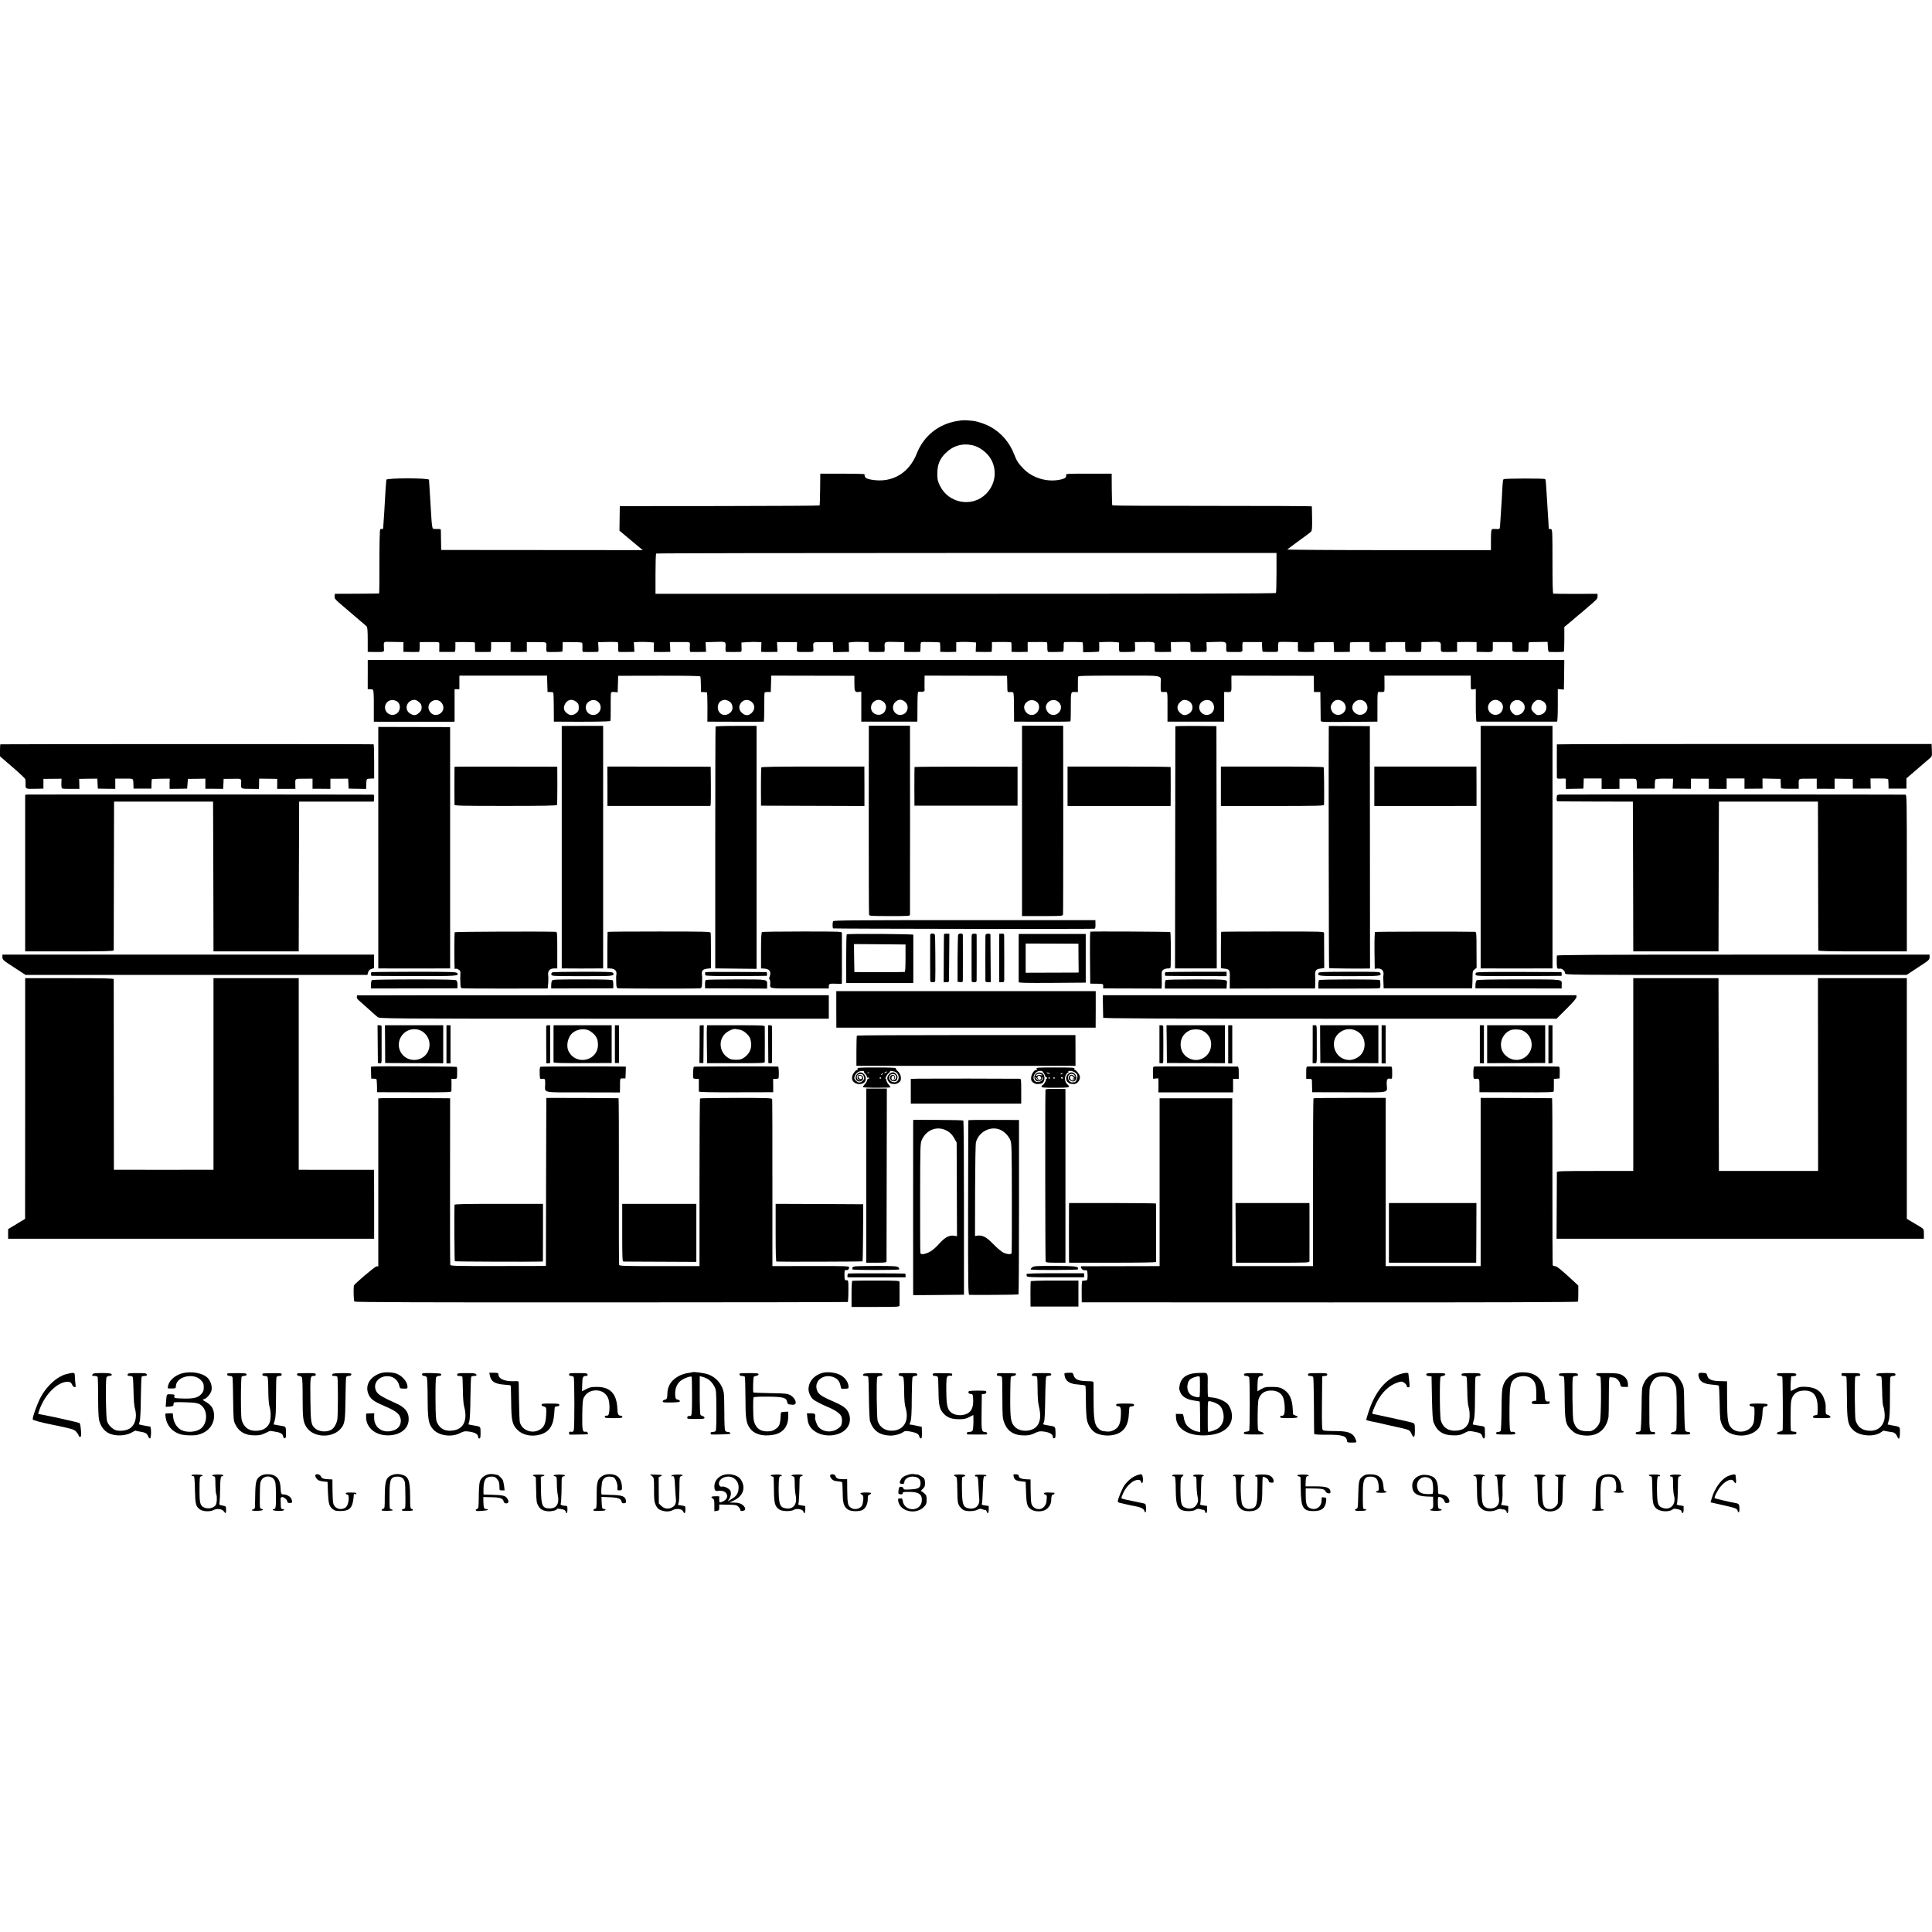 <?xml version="1.0" standalone="no"?>
<!DOCTYPE svg PUBLIC "-//W3C//DTD SVG 20010904//EN"
 "http://www.w3.org/TR/2001/REC-SVG-20010904/DTD/svg10.dtd">
<svg version="1.0" xmlns="http://www.w3.org/2000/svg"
 width="2380pt" height="2380pt" viewBox="0 0 2380 2380"
 preserveAspectRatio="xMidYMid meet">
<g transform="translate(0,2380) scale(0.1,-0.1)"
fill="#000000" stroke="none">
<path d="M11788 18613 c-228 -38 -410 -185 -494 -399 -96 -244 -305 -366 -553
-324 -74 12 -91 25 -91 68 0 4 -123 7 -272 7 l-273 0 -2 -194 c-1 -106 -4
-196 -7 -198 -3 -3 -558 -6 -1233 -7 l-1228 -1 -2 -151 -2 -151 143 -120 144
-120 -1242 1 -1241 1 -2 110 c-1 61 -2 119 -2 130 -1 18 -7 20 -43 18 -24 -1
-48 1 -55 5 -6 4 -14 51 -18 117 -3 61 -8 133 -10 160 -2 28 -7 109 -11 180
-4 72 -8 137 -9 145 -3 23 -524 23 -526 0 -1 -8 -2 -26 -3 -40 -2 -14 -6 -79
-10 -145 -9 -166 -17 -293 -21 -340 -2 -22 -4 -51 -4 -64 -1 -16 -5 -21 -15
-18 -8 3 -19 0 -23 -6 -5 -7 -9 -186 -9 -399 1 -214 -1 -389 -4 -389 -3 -1
-126 -2 -275 -3 l-270 -1 -3 -31 c-3 -29 7 -39 120 -135 68 -57 125 -106 128
-109 3 -3 34 -30 70 -60 36 -30 71 -60 77 -67 9 -8 13 -55 13 -162 l0 -151 40
-1 c22 -1 49 -1 60 -1 104 0 102 -1 100 40 -4 92 -8 87 67 85 38 -1 92 -2 121
-2 l52 -1 0 -60 0 -60 43 -1 c48 -1 126 -1 145 0 8 1 12 20 12 61 l0 60 103 1
c105 1 129 0 136 -7 3 -2 4 -29 3 -59 l-1 -55 35 -1 c19 0 57 0 84 0 28 0 57
0 65 0 12 1 15 15 15 61 l0 60 83 1 c95 1 150 -1 156 -7 2 -2 3 -29 2 -59 -1
-30 2 -55 6 -56 13 -1 167 -1 181 0 8 1 12 20 12 61 l0 60 120 0 120 0 0 -60
0 -60 40 -1 c22 -1 49 -1 60 -1 11 0 38 0 60 1 l40 1 0 60 0 60 120 0 c134 0
123 7 120 -77 -1 -30 3 -43 12 -44 44 -3 180 0 184 4 3 2 5 30 5 61 l1 56 118
0 c85 0 119 -3 123 -12 2 -7 3 -34 2 -60 -2 -31 1 -48 9 -49 20 -1 141 -1 166
0 24 1 25 3 22 60 l-4 60 121 3 c74 2 122 -1 124 -7 2 -5 3 -34 2 -62 -1 -33
2 -53 9 -54 16 -1 95 -1 146 0 l45 1 -3 59 -4 59 64 4 c34 1 90 1 124 -2 l60
-5 -1 -57 -1 -58 38 -1 c21 -1 47 -1 58 -1 11 0 40 0 64 1 l44 1 -3 60 -3 60
39 1 c21 0 68 0 104 0 116 0 106 7 103 -61 -2 -35 1 -60 7 -61 11 -1 76 -1
146 0 l47 1 -3 59 -3 60 102 3 c154 5 147 7 144 -63 -2 -35 1 -59 7 -60 19 -1
140 -1 166 0 25 1 26 3 24 59 l-1 57 80 5 c45 3 100 3 124 1 l42 -3 -2 -59
c-2 -32 -1 -59 2 -60 9 -1 124 -1 161 0 l37 1 -3 60 -3 60 123 0 124 0 -2 -60
c-2 -67 -10 -62 93 -62 119 0 112 -2 110 40 -4 89 -15 82 120 82 l119 0 3 -62
3 -62 50 1 c28 1 71 2 97 2 l47 1 -1 58 -2 57 39 5 c22 3 77 4 123 2 l82 -3 0
-60 c0 -49 3 -59 18 -60 17 -1 132 -1 165 0 15 1 17 9 15 57 -4 70 -4 70 136
66 l106 -3 0 -60 0 -59 48 -1 c53 -1 133 -1 145 0 4 1 7 28 7 61 0 50 3 60 18
61 61 2 216 -2 220 -5 2 -3 5 -30 5 -61 l0 -55 33 -1 c19 -1 43 -1 54 -1 11 0
40 0 65 1 l45 1 0 59 0 59 58 4 c31 1 86 1 122 -2 l65 -5 -3 -57 -2 -58 38 -1
c39 -1 142 -1 155 0 4 1 7 28 7 61 l0 60 38 1 c109 2 194 0 199 -4 3 -3 5 -31
4 -61 l0 -56 34 -1 c19 -1 44 -1 55 -1 11 0 40 0 65 1 l45 1 0 60 0 60 38 1
c114 2 195 0 200 -5 3 -4 5 -31 4 -61 0 -36 4 -55 11 -56 46 -3 177 0 184 4 4
3 7 30 7 61 -2 46 1 56 15 57 78 2 213 0 217 -4 3 -3 6 -31 6 -64 l1 -58 94 2
c52 1 97 4 101 7 3 4 5 31 4 60 l-1 55 77 3 c42 2 97 1 122 -2 l46 -5 -1 -57
c-1 -34 4 -58 10 -59 43 -3 176 0 182 4 5 3 8 31 6 61 l-2 56 54 1 c30 0 83 0
116 1 38 0 64 -4 69 -12 4 -6 6 -34 5 -61 -2 -47 -1 -49 24 -50 29 -1 100 -1
147 0 l31 1 -2 59 -2 60 114 3 c69 2 118 -1 122 -7 4 -5 7 -34 6 -62 -1 -42 2
-53 14 -54 16 -1 128 -1 167 0 19 1 20 7 19 60 l-2 60 98 3 c147 5 147 4 145
-65 -1 -51 1 -57 19 -58 11 0 47 0 80 -1 111 0 102 -6 100 62 -1 44 2 60 12
61 7 0 42 0 78 0 36 0 84 0 108 0 l43 -1 2 -57 c1 -31 4 -58 6 -60 4 -4 99 -6
162 -4 30 1 30 1 29 59 -1 37 3 59 11 62 7 3 62 4 123 2 l110 -3 0 -56 c0 -30
1 -57 3 -59 5 -4 77 -7 146 -5 l52 1 -1 48 c-1 26 -1 53 0 60 1 9 32 12 121
12 l119 0 3 -61 3 -61 65 0 c36 0 79 1 97 1 l32 1 0 56 c0 31 1 57 3 59 4 4
85 7 171 6 l67 -1 0 -60 c0 -66 -5 -62 80 -62 11 0 42 0 70 1 l50 1 -1 55 c-1
31 0 57 2 59 5 5 82 8 172 7 l67 -1 0 -60 c0 -33 5 -60 10 -61 6 0 46 -1 90
-1 44 0 85 1 90 1 6 1 10 28 10 60 l0 60 93 3 c152 5 147 7 147 -63 0 -65 -5
-61 80 -61 11 0 43 0 70 1 l50 1 0 60 0 60 50 1 c28 1 61 1 75 1 14 0 45 0 70
-1 l45 -1 0 -60 0 -60 50 -1 c161 -4 150 -8 150 61 l0 60 53 1 c142 1 179 0
184 -4 3 -3 5 -31 4 -61 0 -63 -12 -57 109 -57 36 -1 71 0 78 0 8 1 12 20 12
61 0 59 1 60 28 60 15 1 68 1 117 2 l90 1 3 -61 c2 -46 7 -62 17 -63 60 -3
176 -1 180 3 3 3 6 73 6 155 l0 150 36 29 c20 16 41 34 47 39 6 6 38 33 71 61
33 27 71 59 85 71 172 147 170 144 170 176 l0 32 -267 -1 c-148 0 -273 1 -278
3 -7 2 -10 138 -10 394 0 352 -1 392 -16 400 -9 4 -19 5 -23 2 -3 -3 -6 -2 -7
3 0 5 -2 43 -4 84 -2 41 -6 104 -9 140 -3 36 -8 117 -11 180 -8 144 -13 199
-19 208 -6 10 -502 9 -512 -1 -10 -10 -11 -16 -19 -159 -3 -68 -8 -144 -10
-170 -2 -26 -7 -97 -10 -158 -2 -62 -8 -116 -11 -121 -3 -6 -23 -8 -44 -6 -21
2 -44 1 -51 -4 -8 -5 -12 -45 -12 -131 l0 -125 -1259 0 c-692 0 -1255 4 -1251
8 4 4 55 42 113 84 149 109 162 118 180 135 13 13 15 40 14 160 -1 80 -2 148
-3 152 0 4 -553 6 -1227 6 -674 0 -1228 2 -1231 6 -3 3 -6 92 -7 198 l-1 193
-283 0 c-258 0 -283 -1 -279 -16 7 -27 -9 -42 -57 -54 -162 -41 -350 11 -466
129 -65 67 -84 96 -116 178 -55 145 -159 266 -289 338 -64 36 -157 68 -216 75
-102 11 -126 11 -201 -2z m192 -298 c91 -20 191 -98 235 -185 70 -138 43 -303
-68 -414 -171 -171 -463 -118 -569 102 -27 58 -32 77 -31 147 0 109 28 179 97
249 95 95 208 129 336 101z m3745 -1569 c0 -132 -3 -246 -7 -251 -4 -7 -1287
-10 -3825 -10 l-3818 0 0 245 c0 140 3 248 9 251 5 4 1726 7 3825 7 l3816 0 0
-242z"/>
<path d="M4530 15490 l0 -180 28 0 c15 0 32 -4 37 -8 7 -4 11 -78 10 -199 l0
-193 55 -1 c62 0 844 0 903 0 l37 1 0 200 0 200 30 0 29 0 0 63 c0 34 0 71 0
83 l1 21 540 0 539 0 3 -101 3 -101 32 0 c17 0 34 -3 38 -7 4 -4 7 -86 7 -182
l1 -176 66 0 c369 -3 625 0 630 9 3 5 5 80 4 168 -1 87 1 166 3 175 4 13 14
16 44 13 l39 -4 3 102 3 102 503 1 c326 1 505 -3 509 -9 3 -6 7 -51 7 -101 l1
-91 33 -1 c17 -1 36 -2 40 -3 4 0 7 -82 7 -181 l-1 -180 38 0 c21 -1 175 -1
343 -1 168 0 309 0 313 1 4 0 7 79 7 175 -1 96 1 179 4 183 3 4 22 8 41 7 l35
0 3 101 3 101 512 -1 512 -1 0 -93 c0 -101 5 -112 56 -106 l29 4 0 -185 0
-185 345 0 345 0 1 33 c0 17 1 101 1 185 1 133 3 153 17 151 54 -5 72 1 71 24
-1 12 -2 56 -1 98 l1 76 508 -1 507 -1 2 -50 c1 -27 2 -73 2 -101 1 -51 2 -52
30 -49 16 1 34 -1 41 -5 8 -5 11 -60 11 -183 l1 -177 66 0 c383 -2 624 -1 628
3 3 3 6 84 5 180 0 189 -1 185 55 182 l32 -1 0 85 c0 47 0 93 1 102 1 14 53
16 506 16 580 0 514 13 513 -107 0 -101 -3 -96 42 -95 46 1 42 26 42 -217 l0
-148 349 0 349 0 0 183 0 183 33 -1 c54 -3 58 2 57 69 -1 33 -1 77 -1 97 l1
36 507 -1 507 -1 1 -100 1 -100 39 0 40 0 2 -165 c1 -91 2 -174 2 -185 1 -20
7 -20 308 -18 170 1 327 3 349 3 l42 0 0 148 c1 246 -4 219 42 217 21 -1 41 3
43 9 2 6 3 52 2 102 l-1 91 532 0 531 0 1 -71 c0 -109 -2 -103 32 -98 l30 4 0
-201 c0 -127 4 -201 10 -201 6 0 228 0 495 0 267 0 490 0 495 0 6 0 10 74 10
201 l0 201 38 -4 37 -3 3 183 2 182 -7370 0 -7370 0 0 -180z m356 -328 c58
-31 51 -129 -11 -159 -77 -37 -157 39 -125 118 22 52 83 71 136 41z m276 -11
c25 -22 32 -36 32 -66 0 -30 -7 -44 -32 -66 -36 -33 -60 -36 -102 -14 -89 46
-54 171 47 174 13 1 37 -12 55 -28z m275 -6 c50 -57 21 -137 -54 -151 -41 -8
-79 15 -98 59 -38 92 87 168 152 92z m1662 9 c26 -21 31 -33 31 -69 0 -36 -5
-48 -31 -69 -39 -33 -79 -33 -117 -1 -35 29 -44 62 -26 103 26 63 91 80 143
36z m279 -10 c45 -52 16 -137 -53 -150 -90 -17 -148 97 -79 157 42 36 96 34
132 -7z m1599 20 c31 -16 48 -47 47 -89 -2 -50 -65 -93 -117 -80 -79 20 -88
145 -14 175 32 13 45 12 84 -6z m282 -10 c43 -36 44 -93 2 -135 -38 -38 -80
-39 -121 -1 -91 80 27 214 119 136z m1604 14 c49 -25 65 -74 41 -123 -40 -85
-174 -56 -174 38 0 70 74 117 133 85z m287 -15 c52 -46 37 -130 -27 -154 -93
-35 -165 81 -94 152 38 38 80 39 121 2z m1626 -4 c50 -47 19 -141 -51 -155
-41 -7 -77 12 -99 54 -19 37 -10 77 25 106 36 30 90 28 125 -5z m272 -5 c63
-71 -19 -181 -107 -144 -35 14 -64 69 -56 102 20 76 112 100 163 42z m1620 1
c39 -46 26 -112 -28 -140 -42 -22 -66 -19 -102 13 -45 41 -44 93 2 135 27 24
39 28 69 23 21 -3 45 -16 59 -31z m265 4 c41 -51 26 -125 -32 -149 -76 -31
-152 45 -121 121 25 59 114 76 153 28z m1596 16 c33 -16 56 -64 48 -98 -24
-92 -148 -100 -177 -11 -11 32 -10 42 5 70 27 51 73 66 124 39z m264 4 c13 -6
30 -23 39 -37 54 -99 -68 -187 -148 -107 -70 70 17 186 109 144z m1670 -1 c49
-25 65 -74 41 -123 -30 -64 -119 -69 -159 -9 -50 77 38 175 118 132z m294 -21
c59 -59 10 -157 -78 -157 -33 0 -79 53 -79 92 0 86 97 126 157 65z m271 -2
c48 -56 14 -140 -60 -152 -33 -5 -41 -2 -72 29 -29 29 -34 40 -30 69 3 21 17
45 36 63 26 24 37 27 67 22 21 -3 45 -16 59 -31z"/>
<path d="M6920 13364 l0 -1494 55 0 c30 -1 111 -1 180 -1 69 0 159 0 200 1
l75 0 0 1494 0 1494 -255 0 -255 -1 0 -1493z"/>
<path d="M8815 14850 c-2 -4 -4 -676 -4 -1494 l0 -1486 52 0 c29 -1 143 -2
254 -3 l203 -2 0 1496 0 1497 -250 0 c-138 0 -252 -4 -255 -8z"/>
<path d="M10702 13703 c0 -637 1 -1165 4 -1173 3 -13 40 -15 254 -15 244 0
250 0 250 20 1 28 1 2219 0 2278 l0 47 -254 0 -253 0 -1 -1157z"/>
<path d="M12590 13687 l0 -1172 250 0 c243 0 251 1 255 20 2 11 3 539 3 1173
l-1 1152 -254 0 -253 0 0 -1173z"/>
<path d="M14479 14852 c0 -4 -1 -676 -2 -1494 l-2 -1488 257 0 257 0 -2 1493
-2 1492 -252 2 c-139 1 -253 -1 -254 -5z"/>
<path d="M16369 14826 c-3 -178 0 -2949 4 -2952 4 -4 395 -8 483 -5 l21 1 -1
1493 -1 1492 -252 1 -253 1 -1 -31z"/>
<path d="M18240 13364 l0 -1494 33 0 c98 0 695 -1 767 0 l85 0 0 1494 0 1494
-442 0 -443 0 0 -1494z"/>
<path d="M4660 13358 l0 -1488 23 0 c33 -1 658 -1 767 0 l95 0 0 1487 0 1486
-443 1 -442 1 0 -1487z"/>
<path d="M4 14631 c-2 -2 -4 -37 -4 -76 l0 -72 154 -133 c85 -73 156 -140 158
-149 2 -9 4 -38 3 -64 -1 -57 -1 -57 130 -54 l90 2 0 60 0 60 111 1 112 1 -2
-58 c-1 -45 3 -60 14 -64 8 -2 59 -4 112 -3 l96 0 -1 62 -2 61 112 2 112 1 3
-61 3 -62 108 -2 107 -1 0 63 0 63 110 0 c123 0 110 9 114 -83 l1 -40 110 0
110 0 1 53 c1 28 2 56 3 61 0 4 51 8 112 8 l110 1 -1 -27 c-1 -14 -2 -42 -1
-63 l1 -36 108 1 107 2 5 60 5 60 108 1 107 2 0 -62 0 -63 110 0 109 -1 3 61
3 62 108 1 c119 2 110 8 107 -73 -2 -50 1 -51 128 -51 l92 -1 1 37 c1 20 1 49
1 64 l0 26 111 -1 112 -2 0 -61 -1 -62 113 0 112 0 -1 42 c-2 89 -11 83 107
83 l105 1 0 -63 0 -62 110 0 110 -1 0 63 0 62 110 0 109 1 3 -62 3 -61 108 -2
107 -2 1 32 c3 102 -2 93 66 96 l32 1 0 210 c0 116 -3 211 -7 211 -21 4 -4594
3 -4598 0z"/>
<path d="M19179 14630 c-1 -6 -1 -390 0 -410 1 -12 13 -14 57 -12 49 4 55 2
54 -15 -1 -10 -2 -39 -1 -65 l1 -47 108 2 107 2 2 30 c0 17 2 45 2 63 l1 32
110 0 110 0 0 -64 0 -65 110 0 110 1 0 63 0 62 105 0 c117 0 105 10 109 -82
l1 -40 110 0 110 0 0 50 c0 28 3 55 8 62 5 7 43 11 113 11 l105 -1 -3 -61 -3
-61 113 -1 112 -1 0 62 0 63 110 -1 110 0 0 -62 0 -62 110 -1 110 0 0 64 0 64
110 0 110 0 0 -63 0 -64 111 1 112 1 -1 62 0 63 112 -3 111 -2 1 -52 c1 -29 2
-57 3 -62 0 -5 50 -9 110 -8 l109 0 0 41 c-1 91 -11 83 112 83 l110 1 0 -63 0
-62 110 0 110 -1 0 63 0 63 112 -2 112 -1 0 -60 1 -60 110 0 110 0 -2 63 -1
62 109 0 c80 0 109 -3 110 -12 1 -7 2 -35 3 -63 l1 -50 110 0 110 0 0 63 0 64
65 55 c36 30 92 79 125 108 33 29 75 65 93 80 32 27 33 28 30 104 l-3 76
-2307 0 c-1270 0 -2308 -2 -2309 -5z"/>
<path d="M5599 14354 c0 -2 -1 -105 -1 -229 0 -124 1 -231 1 -239 1 -12 101
-14 630 -14 460 0 631 3 633 12 2 6 4 115 4 241 l-1 230 -632 1 c-348 1 -633
0 -634 -2z"/>
<path d="M7483 14115 l0 -243 634 0 633 0 5 22 c2 11 3 120 2 241 l-2 220
-636 1 -637 1 1 -242z"/>
<path d="M9378 14346 c-2 -6 -4 -114 -4 -241 l1 -230 637 -2 637 -2 0 243 -1
243 -633 0 c-456 0 -635 -3 -637 -11z"/>
<path d="M11266 14351 c-1 -3 -2 -112 -2 -241 l1 -235 635 0 635 0 0 240 0
240 -633 1 c-348 0 -634 -2 -636 -5z"/>
<path d="M13151 14114 l0 -243 634 0 635 0 1 22 c1 26 1 449 0 458 -1 3 -286
6 -635 6 l-635 0 0 -243z"/>
<path d="M15040 14114 l0 -243 635 0 c587 1 635 2 636 17 3 90 0 452 -5 460
-3 6 -238 9 -636 9 l-630 0 0 -243z"/>
<path d="M16930 14114 l0 -243 630 0 629 1 0 242 -1 243 -629 0 -629 0 0 -243z"/>
<path d="M338 14012 l-28 -3 0 -965 0 -964 545 0 c429 0 545 3 546 13 0 6 1
422 2 922 l2 910 610 0 610 0 3 -923 2 -922 525 0 525 0 2 923 3 922 460 0
460 0 3 43 c3 35 0 42 -15 43 -66 2 -4234 3 -4255 1z"/>
<path d="M19208 14012 c-16 -2 -28 -9 -29 -15 0 -7 -2 -24 -3 -39 -1 -16 3
-29 9 -29 5 -1 217 -2 470 -3 l460 -1 3 -922 2 -923 525 0 525 0 2 922 3 923
610 0 610 0 2 -910 c1 -500 2 -916 2 -922 1 -10 117 -13 546 -13 l545 0 0 965
c0 912 -1 965 -17 966 -79 2 -4244 3 -4265 1z"/>
<path d="M10262 12451 c-8 -20 -7 -80 1 -88 5 -5 3130 -9 3217 -4 12 1 16 13
15 54 l-1 52 -1613 0 c-1378 0 -1614 -2 -1619 -14z"/>
<path d="M5602 12316 c-3 -6 -5 -105 -5 -220 2 -253 1 -239 12 -231 15 9 61
-16 62 -34 1 -9 1 -25 0 -36 -2 -20 -2 -59 1 -127 1 -25 6 -39 17 -42 9 -3
251 -4 537 -4 l521 1 6 61 c3 33 3 80 0 102 -7 54 20 84 75 84 l37 0 0 225 c0
218 -1 225 -20 226 -152 6 -1238 2 -1243 -5z"/>
<path d="M7485 12320 c-1 -3 -2 -105 -3 -227 l0 -223 27 0 c62 0 93 -28 84
-75 -2 -11 -3 -31 -3 -45 1 -14 2 -46 2 -72 1 -34 6 -49 17 -52 21 -5 990 -6
1016 -1 17 4 21 13 23 55 1 27 2 56 2 63 1 6 -1 29 -3 49 -6 50 10 69 65 75
l46 5 0 212 c0 116 -1 218 -4 226 -3 13 -82 15 -635 15 -347 0 -632 -2 -634
-5z"/>
<path d="M9387 12318 c-8 -5 -12 -73 -12 -228 l0 -220 25 -1 c80 -2 106 -36
80 -103 -6 -16 -6 -27 0 -31 6 -4 9 -23 9 -43 -3 -76 -38 -69 361 -69 l360 0
0 29 c0 31 8 33 113 29 l47 -1 1 57 c1 63 0 536 0 568 -1 20 -8 20 -487 20
-267 0 -491 -3 -497 -7z"/>
<path d="M13432 12323 c-4 -2 -6 -123 -5 -270 1 -148 2 -291 3 -319 l0 -51 48
-1 c116 -1 112 0 112 -30 l0 -28 360 -1 360 -1 2 57 c0 31 0 79 -1 107 -2 44
1 54 20 68 13 9 38 16 56 16 29 0 33 3 34 28 5 177 2 415 -5 420 -9 5 -968 10
-984 5z"/>
<path d="M15044 12321 c-2 -2 -4 -104 -4 -226 l0 -222 46 -6 c56 -6 64 -17 64
-82 0 -27 -1 -75 -1 -106 l0 -57 526 1 525 0 2 51 c1 28 1 76 -1 107 -3 65 9
80 71 88 l41 6 -1 205 c0 113 -1 214 -1 225 -1 20 -8 20 -632 20 -347 0 -633
-2 -635 -4z"/>
<path d="M16939 12319 c-5 -3 -8 -100 -7 -230 l3 -224 24 3 c57 8 91 -23 84
-78 -4 -27 -4 -28 0 -110 l2 -55 545 0 545 0 2 40 c2 22 3 70 3 107 0 59 3 69
25 86 l25 20 -1 221 c0 220 -1 221 -22 222 -111 4 -1221 3 -1228 -2z"/>
<path d="M10431 12290 c-4 -3 -7 -139 -7 -302 l1 -298 412 0 413 0 1 28 c0 38
0 555 0 567 -1 10 -806 15 -820 5z m724 -292 c0 -106 -3 -169 -10 -171 -5 -2
-147 -3 -315 -3 l-305 1 -3 173 -2 172 317 -2 318 -3 0 -167z"/>
<path d="M11459 12283 c-1 -24 -1 -499 0 -545 1 -35 3 -38 31 -38 22 0 30 5
31 18 4 86 1 553 -4 565 -9 23 -57 23 -58 0z"/>
<path d="M11629 12292 c-1 -4 -2 -139 -3 -299 l-1 -293 32 0 c25 0 33 4 33 18
0 9 1 143 3 298 l2 281 -32 1 c-18 1 -34 -2 -34 -6z"/>
<path d="M11803 12284 c-3 -10 -6 -143 -7 -298 l0 -281 32 -3 c29 -3 32 -1 33
25 1 32 1 529 0 556 -1 23 -49 23 -58 1z"/>
<path d="M11969 12255 c0 -64 -1 -518 0 -537 1 -13 9 -18 31 -18 26 0 30 4 31
28 1 32 1 542 0 560 -1 7 -13 11 -31 10 -28 -2 -30 -5 -31 -43z"/>
<path d="M12139 12270 c-1 -31 -1 -540 0 -557 1 -8 15 -13 34 -13 l32 0 -2
287 c-1 159 -2 294 -2 301 -1 7 -13 11 -31 10 -25 -2 -30 -7 -31 -28z"/>
<path d="M12309 12198 c0 -54 0 -154 0 -223 0 -69 0 -159 0 -200 l1 -75 30 0
c26 0 30 4 31 28 1 28 0 484 -1 539 0 29 -3 32 -30 31 l-30 -1 -1 -99z"/>
<path d="M12549 12250 c0 -63 0 -532 0 -548 1 -10 87 -12 414 -10 l412 3 0
300 0 300 -412 0 -413 0 -1 -45z m737 -252 l2 -178 -32 -1 c-17 0 -164 -1
-326 -1 l-295 -1 0 180 0 180 325 -1 325 -1 1 -177z"/>
<path d="M30 12008 c0 -31 8 -38 143 -125 l142 -93 2105 0 2106 0 9 33 c8 24
18 34 42 41 l31 10 0 83 0 83 -2289 0 -2289 0 0 -32z"/>
<path d="M19179 12028 c-4 -51 -1 -146 4 -155 4 -6 17 -8 31 -6 28 6 66 -27
66 -57 0 -20 7 -20 2103 -20 l2104 0 141 93 c134 87 142 94 142 125 l0 32
-2295 0 c-1829 0 -2295 -3 -2296 -12z"/>
<path d="M4576 11823 c-9 -9 -7 -43 2 -44 4 -1 238 -2 521 -3 532 -1 563 1
532 37 -11 14 -73 16 -531 16 -285 0 -521 -3 -524 -6z"/>
<path d="M6802 11821 c-8 -5 -12 -17 -10 -27 3 -18 20 -19 380 -19 391 0 397
0 382 39 -5 13 -62 15 -372 15 -202 0 -373 -3 -380 -8z"/>
<path d="M8689 11824 c-5 -16 -4 -30 2 -39 5 -7 139 -10 376 -9 202 1 372 2
376 3 5 0 7 11 5 24 l-3 22 -377 2 c-208 1 -379 0 -379 -3z"/>
<path d="M14356 11823 c-9 -9 -7 -43 2 -44 4 -1 175 -2 380 -3 l372 -1 0 27 0
27 -374 0 c-206 0 -377 -3 -380 -6z"/>
<path d="M16243 11815 c-15 -39 -10 -40 380 -40 390 0 396 1 381 40 -5 13 -56
15 -381 14 -310 0 -375 -3 -380 -14z"/>
<path d="M18182 11817 c-5 -7 -7 -19 -3 -27 5 -14 69 -15 526 -14 286 1 524 2
528 3 5 0 7 11 5 24 l-3 22 -522 2 c-395 1 -524 -1 -531 -10z"/>
<path d="M310 10268 l-1 -1483 -104 -63 -105 -63 0 -60 0 -59 2255 0 2254 0 0
424 -1 425 -431 0 c-238 0 -447 0 -464 1 l-33 0 0 1180 0 1180 -525 0 -525 0
0 -1180 0 -1180 -62 0 c-72 -1 -1049 -1 -1119 0 l-46 0 -1 1168 c0 642 -1
1173 -1 1180 -1 9 -117 12 -546 12 l-545 0 0 -1482z"/>
<path d="M20120 10562 l0 -1187 -470 0 c-412 0 -470 -2 -471 -15 0 -8 -1 -196
-2 -418 l-2 -402 2263 0 2262 0 0 59 c0 58 -1 60 -37 83 -45 28 -56 34 -122
73 l-51 30 0 1483 0 1482 -547 0 -548 0 1 -1188 1 -1187 -611 0 -611 0 -3
1188 -2 1187 -525 0 -525 0 0 -1188z"/>
<path d="M4584 11727 c-9 -5 -14 -25 -14 -56 l0 -48 532 1 532 1 2 43 c0 26
-5 47 -14 55 -12 9 -132 12 -519 12 -277 0 -511 -4 -519 -8z"/>
<path d="M6799 11718 c-5 -9 -9 -34 -9 -56 l0 -39 383 1 382 1 0 43 c1 23 -2
48 -7 55 -5 9 -97 12 -373 12 -335 0 -368 -1 -376 -17z"/>
<path d="M8696 11728 c-7 -4 -12 -26 -11 -55 l1 -48 382 -1 382 -2 0 42 c0 75
22 71 -380 71 -199 0 -367 -3 -374 -7z"/>
<path d="M14360 11726 c-6 -6 -10 -31 -10 -57 l0 -47 380 0 380 0 1 22 c0 11
2 31 3 43 6 48 10 48 -379 48 -222 0 -369 -3 -375 -9z"/>
<path d="M16250 11726 c-6 -6 -10 -31 -10 -57 l0 -47 368 0 c202 0 374 1 383
4 11 3 15 16 14 49 0 24 -4 48 -9 52 -11 11 -735 10 -746 -1z"/>
<path d="M18192 11724 c-8 -6 -15 -28 -16 -55 l-1 -44 531 -1 532 -1 0 41 c2
76 40 71 -524 71 -349 0 -511 -3 -522 -11z"/>
<path d="M10302 11365 l1 -225 1597 0 1597 0 1 225 0 225 -1598 0 -1598 0 0
-225z"/>
<path d="M4399 11538 c-8 -27 -2 -42 24 -64 18 -15 71 -62 118 -105 47 -43 97
-87 111 -98 24 -19 64 -20 2791 -20 l2767 0 0 145 0 144 -2905 0 c-1598 0
-2905 -1 -2906 -2z"/>
<path d="M13587 11408 c1 -73 3 -138 3 -145 0 -9 635 -12 2793 -12 l2792 0
123 122 c84 84 122 129 122 144 l0 23 -2917 0 -2918 0 2 -132z"/>
<path d="M4653 10938 l2 -233 23 -3 c20 -3 22 1 23 50 0 63 0 387 0 406 -1 6
-12 12 -25 12 l-25 0 2 -232z"/>
<path d="M4744 10938 l1 -233 358 -2 357 -1 0 234 0 234 -359 0 -359 0 2 -232z
m475 144 c68 -54 91 -146 57 -227 -48 -114 -200 -149 -297 -68 -84 71 -89 198
-10 278 66 68 177 76 250 17z"/>
<path d="M5500 10935 l0 -235 25 0 25 0 0 235 0 235 -25 0 -25 0 0 -235z"/>
<path d="M6729 11163 c-1 -13 -1 -98 0 -285 l1 -178 24 2 23 2 0 233 0 233
-24 0 c-12 0 -23 -3 -24 -7z"/>
<path d="M6819 11148 c-1 -23 0 -414 0 -434 1 -9 98 -11 359 -10 l357 1 0 233
0 232 -357 0 -358 0 -1 -22z m455 -53 c66 -46 89 -85 92 -154 10 -206 -266
-276 -361 -92 -36 71 -9 185 56 233 62 46 158 52 213 13z"/>
<path d="M7575 10938 l0 -233 25 0 25 0 0 233 0 232 -25 0 -25 0 0 -232z"/>
<path d="M8619 11163 c0 -5 -1 -109 -1 -233 l-2 -225 25 0 24 0 2 233 2 232
-24 0 c-14 0 -25 -3 -26 -7z"/>
<path d="M8708 11143 c-2 -16 -2 -121 0 -234 l3 -206 354 0 c321 -1 355 1 356
16 1 26 1 414 0 434 -1 16 -25 17 -355 17 l-355 0 -3 -27z m405 -28 c42 -7
100 -53 124 -98 8 -17 16 -54 17 -81 1 -66 -28 -122 -83 -161 -36 -25 -52 -30
-105 -30 -52 0 -69 5 -103 28 -107 74 -115 226 -17 305 36 29 90 51 114 46 8
-2 32 -6 53 -9z"/>
<path d="M9463 10938 l2 -233 23 -3 c18 -3 22 1 23 25 1 29 0 382 0 421 -1 16
-7 22 -25 22 l-24 0 1 -232z"/>
<path d="M14283 10937 l0 -233 23 -2 c20 -1 24 3 24 28 1 17 1 113 1 215 0
102 0 194 -1 205 0 14 -7 20 -24 20 l-23 0 0 -233z"/>
<path d="M14373 10938 l2 -233 358 -1 357 -1 0 234 0 233 -360 0 -360 0 3
-232z m440 166 c69 -35 107 -95 107 -169 0 -136 -131 -228 -255 -180 -157 59
-163 284 -10 351 42 18 120 17 158 -2z"/>
<path d="M15130 10935 l0 -235 25 0 25 0 0 235 0 235 -25 0 -25 0 0 -235z"/>
<path d="M16171 10936 l-1 -233 25 0 c29 0 27 -20 26 227 0 264 3 240 -25 240
l-25 0 0 -234z"/>
<path d="M16263 10938 l2 -233 358 -1 357 -1 0 233 0 234 -359 0 -359 0 1
-232z m475 145 c102 -75 95 -245 -13 -309 -55 -32 -99 -39 -153 -25 -134 36
-186 210 -93 309 72 75 176 85 259 25z"/>
<path d="M17020 10935 l0 -235 25 0 25 0 0 235 0 235 -25 0 -25 0 0 -235z"/>
<path d="M18230 10937 l0 -233 25 -2 25 -2 0 235 0 235 -25 0 -25 0 0 -233z"/>
<path d="M18320 10937 l0 -234 357 1 358 1 0 233 0 232 -357 0 -358 0 0 -233z
m434 169 c93 -39 139 -151 101 -244 -52 -124 -200 -158 -302 -69 -44 39 -63
82 -63 143 0 75 55 153 125 176 36 11 105 8 139 -6z"/>
<path d="M19075 10935 l0 -236 25 3 25 3 0 233 0 232 -25 0 -25 0 0 -235z"/>
<path d="M10556 11043 c-3 -4 -6 -89 -6 -190 l0 -183 1350 0 1349 0 0 189 -1
190 -1343 0 c-739 0 -1346 -3 -1349 -6z"/>
<path d="M4602 10662 l-33 -3 2 -73 2 -73 29 -1 c17 0 32 -3 35 -6 3 -3 6 -40
7 -83 l1 -78 458 -1 c416 -1 457 0 458 15 1 9 1 46 1 84 l-1 67 34 0 c34 0 35
1 36 43 2 67 1 99 -5 104 -6 6 -967 10 -1024 5z"/>
<path d="M6658 10659 c-6 -4 -10 -24 -10 -45 1 -106 1 -106 25 -104 42 4 44 2
43 -66 -2 -112 -53 -101 467 -101 l454 -1 1 67 c0 112 -2 106 34 106 l33 0 3
73 2 72 -27 1 c-185 4 -1017 2 -1025 -2z"/>
<path d="M8548 10659 c-8 -5 -13 -89 -9 -136 1 -8 15 -13 36 -13 l34 0 0 -72
c0 -40 0 -78 0 -84 1 -8 132 -11 459 -10 l457 1 0 83 -1 82 33 0 c18 0 34 3
34 8 7 42 3 142 -6 143 -64 4 -1029 2 -1037 -2z"/>
<path d="M14228 10662 c-26 -3 -26 -4 -25 -77 l1 -74 33 3 33 2 1 -60 c1 -34
0 -73 -1 -87 l-1 -26 460 0 461 0 0 84 0 83 35 0 35 0 0 75 c0 53 -4 75 -12
76 -47 2 -998 3 -1020 1z"/>
<path d="M16113 10662 c-21 -3 -22 -8 -22 -78 l0 -74 35 0 c20 0 34 -5 35 -12
0 -7 1 -44 2 -83 l2 -70 453 -1 c518 -2 470 -11 465 94 -3 64 7 81 42 74 25
-4 25 -4 25 72 0 65 -2 76 -17 77 -77 2 -1003 3 -1020 1z"/>
<path d="M18160 10662 c-5 -2 -10 -37 -10 -79 0 -71 1 -74 23 -73 52 5 52 5
52 -82 l0 -83 458 -1 c416 -2 457 0 458 15 1 9 1 46 1 83 l0 67 35 3 36 3 1
73 c1 66 -1 72 -19 73 -70 3 -1027 3 -1035 1z"/>
<path d="M10564 10635 c3 -8 2 -15 -3 -15 -17 0 -48 -36 -59 -68 -15 -45 -1
-79 41 -97 34 -14 46 -14 83 -2 53 18 53 97 1 127 -24 13 -30 13 -54 0 -30
-17 -43 -61 -23 -85 31 -38 98 -7 81 38 -10 27 -55 36 -64 13 -9 -22 1 -44 21
-49 15 -4 15 -5 0 -6 -10 0 -22 8 -28 19 -16 30 4 60 39 60 27 0 39 -13 47
-49 4 -22 -41 -61 -66 -56 -25 5 -59 40 -56 58 10 53 48 85 101 84 17 0 25 -2
18 -4 -7 -2 -2 -13 13 -28 13 -13 24 -31 24 -40 0 -9 4 -14 9 -10 5 3 13 1 16
-5 4 -6 1 -9 -7 -8 -7 2 -14 -7 -16 -19 -2 -12 -14 -33 -28 -48 -13 -14 -24
-30 -24 -36 0 -5 69 -9 170 -9 94 0 170 3 170 6 0 3 -11 19 -25 36 -14 16 -25
38 -25 49 0 10 -4 19 -9 19 -14 0 17 58 40 73 10 8 17 16 14 19 -9 9 30 6 58
-4 67 -26 62 -130 -7 -130 -40 0 -70 33 -62 67 13 50 86 46 86 -5 0 -23 -26
-44 -46 -36 -18 7 -16 47 3 54 19 6 29 -28 12 -40 -12 -8 -11 -9 1 -5 24 6 19
51 -6 55 -31 4 -50 -23 -36 -53 9 -18 19 -25 41 -25 32 0 40 7 47 45 5 27 -28
65 -57 65 -30 0 -69 -39 -69 -71 0 -30 29 -68 55 -70 8 -1 21 -2 28 -3 26 -4
69 18 79 39 16 36 1 90 -33 119 -17 14 -27 30 -24 36 4 7 -75 10 -235 10 -211
0 -241 -2 -236 -15z m356 -45 c-8 -5 -19 -10 -25 -10 -5 0 -3 5 5 10 8 5 20
10 25 10 6 0 3 -5 -5 -10z m-213 -6 c-3 -3 -12 -4 -19 -1 -8 3 -5 6 6 6 11 1
17 -2 13 -5z m168 -14 c-3 -5 -12 -10 -18 -10 -7 0 -6 4 3 10 19 12 23 12 15
0z m-258 -36 c9 -25 -12 -38 -31 -19 -9 9 -14 21 -11 26 10 14 35 10 42 -7z
m237 -12 c3 -5 -1 -9 -9 -9 -8 0 -12 4 -9 9 3 4 7 8 9 8 2 0 6 -4 9 -8z"/>
<path d="M12770 10635 c10 -12 10 -15 -2 -15 -37 0 -76 -76 -64 -125 6 -25 48
-52 76 -49 8 1 25 2 37 3 55 3 69 104 19 131 -54 28 -112 -21 -88 -75 20 -44
90 -30 93 20 1 17 2 18 6 2 12 -46 -74 -78 -103 -39 -36 47 13 125 76 120 16
-1 26 -6 24 -10 -3 -4 -1 -8 5 -8 5 0 15 -16 22 -34 7 -19 16 -33 21 -30 4 3
8 0 8 -5 0 -6 -5 -11 -11 -11 -5 0 -8 -4 -5 -8 7 -11 -31 -72 -44 -72 -5 0
-10 -7 -10 -15 0 -13 26 -15 170 -15 175 0 191 4 152 39 -31 27 -42 73 -26
109 7 18 20 35 29 39 12 4 13 8 5 13 -6 4 3 7 21 8 37 1 84 -28 91 -56 6 -23
-16 -81 -32 -83 -5 -1 -16 -2 -22 -3 -40 -6 -73 39 -58 78 13 35 64 37 81 4
12 -22 11 -22 -8 -5 -26 22 -50 22 -63 -2 -14 -27 -3 -48 30 -59 23 -8 31 -7
44 7 22 24 20 57 -4 81 -25 25 -51 25 -79 3 -32 -27 -37 -73 -11 -100 11 -13
30 -24 40 -24 11 -1 26 -2 33 -3 44 -7 91 52 79 97 -8 29 -47 77 -62 77 -5 0
-7 7 -4 15 5 13 -25 15 -236 15 -214 0 -241 -2 -230 -15z m155 -55 c13 -6 15
-9 5 -9 -8 0 -22 4 -30 9 -18 12 -2 12 25 0z m-85 -26 c0 -2 -11 -2 -25 2 -15
4 -32 1 -40 -6 -11 -9 -15 -9 -15 -1 0 17 42 30 63 19 9 -5 17 -11 17 -14z
m250 22 c0 -2 -7 -7 -16 -10 -8 -3 -12 -2 -9 4 6 10 25 14 25 6z m-270 -41
c10 -12 10 -18 0 -30 -17 -20 -33 -19 -55 5 -10 11 -13 20 -8 20 6 0 13 -7 17
-15 3 -8 13 -14 23 -14 17 1 17 2 1 6 -18 4 -24 24 -11 36 10 11 19 8 33 -8z
m404 -4 c20 -22 14 -41 -14 -41 -19 0 -36 32 -25 50 9 15 20 12 39 -9z m-290
-9 c3 -5 -1 -9 -9 -9 -8 0 -12 4 -9 9 3 4 7 8 9 8 2 0 6 -4 9 -8z m60 0 c3 -5
-1 -9 -9 -9 -8 0 -12 4 -9 9 3 4 7 8 9 8 2 0 6 -4 9 -8z m100 0 c3 -5 -1 -9
-9 -9 -8 0 -15 4 -15 9 0 4 4 8 9 8 6 0 12 -4 15 -8z"/>
<path d="M13215 10510 c-3 -5 -1 -10 4 -10 6 0 11 5 11 10 0 6 -2 10 -4 10 -3
0 -8 -4 -11 -10z"/>
<path d="M11308 10512 l-88 -3 0 -152 0 -152 680 0 680 0 0 152 c0 152 0 153
-22 154 -96 2 -1182 3 -1250 1z"/>
<path d="M10671 9317 l0 -1072 125 0 c103 0 124 3 125 15 0 8 1 491 2 1072 l2
1058 -127 0 -126 0 -1 -1073z"/>
<path d="M12879 10371 c-5 -96 -3 -2100 2 -2111 6 -13 29 -15 126 -15 l118 0
0 1070 0 1070 -122 1 c-107 1 -123 -1 -124 -15z"/>
<path d="M4713 10272 l-53 -3 0 -1035 0 -1034 -21 0 c-19 0 -278 -220 -280
-238 -6 -54 -2 -188 7 -196 7 -8 899 -11 3042 -10 1668 0 3034 3 3036 5 5 5 9
125 7 217 -1 36 -5 52 -13 51 -32 -4 -35 3 -35 65 0 59 2 64 21 60 21 -4 36
11 36 36 0 13 -59 15 -473 14 l-472 -1 0 1021 c1 562 -1 1028 -3 1036 -3 13
-59 15 -442 15 -241 0 -442 -3 -446 -7 -4 -5 -7 -471 -7 -1036 l0 -1029 -493
0 c-442 0 -494 2 -497 16 -3 9 -4 474 -3 1034 1 559 -1 1018 -4 1018 -3 1
-204 2 -447 3 l-443 1 0 -25 c0 -14 -1 -479 -3 -1035 l-2 -1010 -587 -1 c-530
-1 -588 1 -591 15 -3 9 -4 474 -3 1034 l1 1017 -40 1 c-171 2 -750 3 -792 1z"/>
<path d="M16181 10270 c-4 -3 -7 -469 -6 -1036 l0 -1031 -497 0 -498 0 0 1034
0 1033 -448 0 -447 0 0 -1033 0 -1034 -475 -1 c-261 0 -481 -1 -487 -1 -23 -2
7 -48 30 -48 12 0 27 -1 34 -2 13 -1 15 -120 2 -122 -5 -1 -18 -3 -29 -4 -11
-1 -24 -3 -28 -4 -4 0 -8 -60 -7 -133 l1 -131 3053 -1 c1923 -1 3055 3 3059 9
3 5 6 52 5 104 l0 94 -49 46 c-157 146 -216 194 -239 194 -13 0 -25 5 -27 11
-3 6 -4 471 -4 1034 1 562 -1 1023 -4 1023 -3 1 -202 2 -442 3 l-438 1 0
-1036 0 -1036 -585 0 -585 0 0 1036 0 1036 -441 0 c-242 0 -444 -2 -448 -5z"/>
<path d="M11249 9950 c0 -84 -1 -2051 0 -2080 l1 -25 287 2 c159 1 299 2 313
3 l25 0 0 1069 c0 588 -3 1073 -8 1077 -4 4 -144 8 -312 8 l-305 1 -1 -55z
m427 -86 c32 -20 57 -46 78 -84 l31 -55 2 -577 2 -577 -35 6 c-60 10 -114 -19
-187 -101 -43 -48 -85 -83 -119 -100 -56 -28 -103 -34 -110 -13 -2 6 -4 314
-3 682 1 654 1 671 22 715 59 131 202 177 319 104z"/>
<path d="M11929 10000 c-1 -3 -2 -488 -3 -1077 -1 -948 1 -1073 14 -1074 91
-3 603 1 607 5 3 3 6 488 6 1077 l0 1072 -312 1 c-171 1 -312 -1 -312 -4z
m396 -119 c50 -23 99 -74 121 -126 16 -36 18 -99 19 -710 1 -368 -1 -676 -3
-682 -6 -20 -58 -15 -105 8 -23 12 -78 59 -122 104 -84 87 -132 112 -196 103
l-28 -4 1 560 c1 319 5 576 11 596 35 130 185 205 302 151z"/>
<path d="M13169 8958 c-1 -28 -1 -641 0 -683 l1 -30 535 0 c350 0 535 3 536
10 1 12 1 707 0 718 -1 4 -242 7 -536 7 l-535 0 -1 -22z"/>
<path d="M15222 8613 l3 -368 453 0 c446 0 452 0 453 20 1 22 0 655 0 693 l-1
22 -455 0 -455 0 2 -367z"/>
<path d="M17110 8612 l0 -367 538 0 537 0 2 368 1 367 -539 0 -539 0 0 -368z"/>
<path d="M5599 8958 c-4 -64 -1 -690 4 -695 5 -5 949 -8 1064 -4 l21 1 1 355
0 355 -545 0 c-428 0 -544 -3 -545 -12z"/>
<path d="M7665 8615 c0 -308 2 -355 15 -356 8 0 214 -1 457 -2 l441 -2 0 358
0 357 -457 0 -456 0 0 -355z"/>
<path d="M9555 8615 c0 -230 3 -355 10 -356 48 -4 1056 -1 1060 3 3 3 6 162 7
354 l2 349 -540 3 -539 2 0 -355z"/>
<path d="M10520 8198 c-11 -4 -20 -12 -20 -18 0 -5 0 -13 0 -17 0 -11 571 -10
577 0 3 5 -2 16 -11 25 -14 14 -50 17 -271 17 -140 0 -263 -3 -275 -7z"/>
<path d="M12713 8186 c-14 -11 -20 -21 -14 -25 14 -9 575 -7 579 2 12 37 -14
41 -292 42 -231 1 -251 -1 -273 -19z"/>
<path d="M10450 8112 c-5 -2 -10 -13 -10 -25 l0 -22 358 0 357 0 1 23 c1 12
-4 23 -10 23 -28 3 -687 4 -696 1z"/>
<path d="M12647 8105 c-3 -5 -1 -17 2 -25 5 -13 52 -15 356 -15 l350 0 0 25 0
25 -352 0 c-230 0 -354 -3 -356 -10z"/>
<path d="M10500 8022 c-6 -2 -10 -62 -10 -163 l0 -159 295 0 c274 0 295 1 296
18 1 22 1 272 0 292 -1 13 -40 15 -286 15 -156 0 -289 -1 -295 -3z"/>
<path d="M12697 8015 c-2 -5 -3 -77 -3 -160 l1 -150 295 0 295 0 0 160 0 160
-292 0 c-191 0 -294 -3 -296 -10z"/>
<path d="M2233 6879 c-74 -23 -139 -78 -158 -134 -7 -22 -11 -43 -9 -46 3 -5
68 -5 94 0 3 1 6 13 7 27 6 120 225 168 312 68 26 -29 31 -43 31 -84 0 -41 -5
-55 -31 -84 -39 -45 -99 -59 -234 -54 -97 3 -100 4 -97 26 4 24 4 24 -52 26
-44 2 -43 3 -50 -87 l-5 -68 47 3 c28 2 47 8 48 16 1 6 2 19 3 27 1 12 22 14
129 11 155 -4 185 -11 222 -48 71 -70 63 -215 -15 -276 -57 -45 -174 -54 -244
-17 -48 25 -89 87 -97 151 l-6 54 -42 0 c-24 0 -45 -2 -48 -5 -3 -3 -1 -28 4
-57 17 -91 77 -161 169 -193 46 -17 161 -23 215 -12 132 27 214 122 211 243
-2 76 -32 125 -99 163 -46 27 -48 29 -25 35 35 8 85 69 93 112 8 45 -9 104
-41 142 -58 69 -213 97 -332 61z"/>
<path d="M4695 6886 c-135 -42 -200 -147 -158 -256 25 -63 64 -93 198 -150
119 -51 170 -85 190 -127 31 -65 4 -141 -60 -167 -136 -57 -260 18 -256 156
l1 49 -50 -2 -50 -3 0 -43 c0 -131 115 -226 270 -225 144 1 245 75 254 184 7
97 -41 162 -160 213 -144 63 -208 100 -231 134 -58 86 2 189 115 198 80 6 145
-43 161 -118 7 -33 9 -34 54 -35 44 -2 47 0 47 22 0 60 -62 134 -135 162 -45
18 -145 22 -190 8z"/>
<path d="M8529 6896 c-2 -2 -26 -6 -53 -10 -27 -3 -72 -17 -100 -30 -102 -50
-154 -126 -155 -225 0 -57 -7 -71 -36 -75 -10 -1 -19 -10 -21 -18 -2 -14 13
-16 105 -15 84 2 106 5 106 16 0 8 -8 15 -19 17 -31 4 -39 20 -39 76 1 66 20
114 61 153 33 31 133 69 142 54 3 -4 5 -112 5 -239 0 -186 -3 -233 -14 -240
-8 -4 -20 -6 -26 -4 -7 3 -15 -4 -18 -15 -5 -20 -1 -21 105 -21 96 0 109 2
106 17 -2 9 -12 17 -22 19 -10 1 -23 9 -27 16 -5 7 -9 117 -9 245 l0 231 37
-10 c68 -19 110 -54 146 -123 19 -37 21 -58 22 -285 1 -142 -2 -250 -8 -257
-5 -7 -22 -13 -37 -13 -17 0 -27 -5 -27 -15 0 -8 5 -15 11 -16 36 -3 221 3
228 7 15 9 -2 24 -27 24 -13 0 -28 8 -33 18 -5 9 -9 109 -9 222 0 113 -3 222
-7 242 -16 100 -91 190 -189 226 -47 18 -188 37 -198 28z"/>
<path d="M10141 6890 c-107 -25 -181 -108 -181 -204 0 -38 23 -91 53 -121 21
-20 100 -62 179 -95 86 -35 151 -78 169 -112 18 -33 14 -106 -7 -129 -72 -80
-202 -84 -271 -8 -19 21 -46 95 -42 116 8 44 -1 53 -51 53 l-50 0 6 -57 c6
-61 21 -99 56 -135 124 -128 391 -99 454 49 30 69 12 155 -42 205 -30 27 -71
50 -159 88 -143 62 -178 88 -194 145 -32 118 105 204 225 142 38 -20 60 -52
69 -101 7 -37 8 -37 54 -34 46 3 46 3 43 37 -6 53 -48 107 -106 136 -55 27
-147 38 -205 25z"/>
<path d="M18659 6879 c-69 -24 -123 -82 -145 -156 -12 -41 -16 -110 -17 -296
-1 -133 -6 -248 -10 -254 -5 -7 -19 -13 -33 -13 -15 0 -24 -6 -24 -15 0 -15
15 -17 135 -17 91 0 102 2 102 17 0 13 -23 20 -49 16 -20 -3 -24 54 -23 284 2
270 8 316 51 359 50 50 158 59 213 18 51 -38 66 -78 66 -182 l0 -95 -27 -3
c-19 -2 -28 -9 -28 -21 0 -17 10 -19 110 -18 102 0 110 1 110 19 0 12 -5 18
-12 15 -31 -11 -48 13 -48 66 -1 182 -85 282 -246 291 -51 3 -85 -1 -125 -15z"/>
<path d="M20397 6885 c-68 -18 -115 -58 -146 -124 -26 -55 -26 -59 -29 -316
-2 -161 -8 -265 -14 -272 -6 -7 -21 -13 -34 -13 -15 0 -24 -6 -24 -15 0 -16 1
-16 95 -16 137 0 145 0 145 16 0 9 -9 15 -22 15 -51 0 -50 0 -50 283 -1 260 0
267 23 314 35 68 67 88 144 88 78 0 109 -20 144 -90 24 -47 25 -55 26 -299 1
-138 -2 -260 -5 -271 -4 -12 -19 -22 -35 -25 -16 -3 -30 -11 -33 -17 -4 -13
25 -15 163 -15 74 1 75 1 75 17 0 9 -9 15 -24 15 -13 0 -28 6 -34 13 -6 7 -12
114 -14 277 -3 264 -3 265 -30 315 -14 28 -37 60 -50 72 -56 51 -177 73 -271
48z"/>
<path d="M816 6872 c-107 -27 -229 -134 -306 -268 -44 -76 -114 -268 -106
-289 4 -12 105 -39 256 -69 14 -2 77 -16 140 -30 102 -23 118 -29 143 -58 15
-18 27 -38 27 -45 0 -7 7 -13 16 -13 14 0 16 11 11 82 -3 44 -11 84 -17 88 -9
6 -317 76 -420 95 -14 3 -40 8 -57 11 -18 3 -33 7 -33 9 0 1 7 22 15 46 60
173 198 322 317 344 50 9 74 0 88 -36 13 -30 48 -38 42 -9 -3 13 -9 84 -11
132 -1 32 -15 33 -105 10z"/>
<path d="M1139 6868 c-8 -16 -5 -18 25 -18 24 0 36 -5 40 -17 2 -10 5 -121 5
-247 0 -146 4 -247 12 -280 21 -88 74 -150 149 -174 83 -27 193 -16 262 26 19
12 37 20 39 18 2 -2 24 -7 48 -11 68 -10 92 -23 104 -55 6 -17 17 -30 24 -30
18 0 18 147 1 147 -19 1 -131 22 -134 26 -2 2 1 19 7 38 7 20 13 138 14 286 2
139 6 257 10 263 3 5 20 10 36 10 24 0 30 4 27 17 -3 16 -17 18 -118 18 -101
0 -115 -2 -118 -18 -3 -13 3 -17 28 -17 18 0 33 -6 36 -15 3 -8 7 -88 9 -177
2 -104 8 -181 18 -213 31 -108 -2 -213 -79 -250 -45 -21 -115 -27 -158 -13
-46 16 -95 67 -108 113 -14 47 -19 511 -6 538 5 9 20 17 33 17 13 0 26 4 29 8
13 21 -17 28 -117 28 -94 -1 -110 -3 -118 -18z"/>
<path d="M2804 6881 c-14 -14 -1 -31 26 -31 23 0 31 -5 35 -22 2 -13 6 -135 7
-273 3 -230 5 -254 24 -296 45 -96 123 -142 242 -141 59 0 83 5 130 28 31 16
59 28 62 27 3 -1 23 -4 45 -7 79 -12 105 -26 112 -57 4 -20 11 -29 21 -27 12
2 16 15 15 51 -2 102 5 92 -78 106 -41 7 -75 13 -75 14 0 1 7 24 15 51 11 38
15 104 15 282 0 128 3 239 6 248 4 10 18 16 35 16 21 0 29 5 29 18 0 16 -11
18 -112 16 -134 -2 -125 0 -125 -19 0 -10 10 -15 28 -15 15 0 31 -6 35 -12 5
-7 9 -82 9 -168 1 -107 7 -171 17 -205 18 -60 16 -160 -5 -201 -29 -56 -75
-84 -150 -89 -86 -6 -146 28 -179 103 -17 38 -19 68 -20 298 0 141 4 260 9
265 5 5 21 10 36 11 19 2 27 7 25 18 -3 12 -23 15 -116 15 -62 0 -115 -2 -118
-4z"/>
<path d="M3664 6881 c-13 -13 -1 -31 21 -31 13 0 29 -8 34 -18 6 -11 10 -119
9 -253 0 -250 6 -297 48 -361 83 -128 315 -139 420 -19 51 57 57 97 60 369 1
139 5 259 8 267 3 8 16 15 30 15 26 0 43 16 31 28 -11 11 -219 9 -227 -3 -14
-19 -8 -25 21 -25 17 0 33 -5 37 -11 9 -15 9 -485 -1 -529 -12 -55 -41 -104
-73 -122 -59 -35 -155 -26 -203 18 -46 42 -52 75 -55 334 -4 296 -2 310 37
310 21 0 29 5 29 18 0 15 -12 17 -111 17 -60 0 -112 -2 -115 -4z"/>
<path d="M5205 6881 c-14 -13 -2 -31 20 -31 13 0 28 -8 33 -17 5 -10 10 -124
10 -254 1 -267 10 -319 66 -385 68 -79 224 -103 329 -50 46 24 63 27 105 22
82 -10 122 -32 122 -68 0 -10 7 -18 15 -18 12 0 15 14 15 70 0 73 -1 75 -50
84 -49 8 -100 18 -100 20 0 0 5 17 11 36 7 21 13 135 14 287 2 138 6 257 10
262 3 6 19 11 36 11 16 0 29 3 29 8 -1 23 -24 28 -125 27 -96 0 -110 -2 -113
-18 -3 -13 3 -17 27 -17 16 0 32 -4 36 -9 3 -5 6 -78 7 -163 1 -88 7 -172 14
-198 46 -163 2 -275 -118 -299 -104 -21 -177 12 -216 99 -12 28 -16 83 -17
285 -1 138 2 258 7 268 5 9 20 17 33 17 26 0 37 11 27 26 -7 9 -218 14 -227 5z"/>
<path d="M6034 6857 c15 -75 61 -105 174 -114 42 -3 79 -7 82 -10 3 -3 6 -92
7 -199 2 -236 13 -284 78 -349 65 -65 173 -87 280 -57 109 31 162 108 172 254
3 46 7 84 8 86 3 3 29 9 48 11 4 1 7 8 7 16 0 12 -19 15 -111 15 -95 0 -110
-2 -107 -16 2 -8 8 -15 13 -16 6 0 18 -4 29 -10 16 -9 18 -20 14 -97 -5 -111
-27 -157 -88 -188 -93 -48 -212 1 -236 97 -4 14 -8 122 -10 240 -2 118 -3 227
-4 241 0 26 -2 26 -56 24 -117 -4 -194 29 -194 85 0 16 -8 19 -56 19 l-56 0 6
-32z"/>
<path d="M7010 6868 c0 -12 8 -18 24 -18 14 0 28 -6 33 -12 11 -18 12 -627 1
-657 -6 -18 -14 -22 -33 -19 -20 4 -25 1 -25 -16 0 -18 5 -21 37 -19 21 1 75
2 121 2 78 1 82 2 72 20 -6 12 -17 17 -29 14 -35 -9 -41 25 -38 215 3 155 6
183 23 212 27 46 65 72 118 80 75 11 140 -20 173 -84 31 -59 27 -230 -5 -225
-20 3 -32 -3 -32 -16 0 -12 19 -15 108 -15 90 0 109 3 109 15 0 8 -7 15 -16
15 -35 0 -43 17 -46 88 -8 182 -86 266 -250 267 -69 0 -89 -4 -133 -27 l-52
-27 2 82 c2 91 9 107 45 107 18 0 24 5 21 18 -3 15 -17 17 -116 17 -101 0
-112 -1 -112 -17z"/>
<path d="M9121 6882 c-24 -8 -10 -32 18 -32 17 0 33 -5 37 -11 3 -6 6 -117 7
-248 0 -257 8 -318 52 -381 53 -77 155 -108 286 -86 121 19 188 99 189 224 l0
62 -45 -2 c-33 -1 -45 -5 -46 -17 -7 -140 -14 -161 -68 -197 -32 -21 -53 -27
-100 -27 -91 -1 -148 47 -166 140 -8 42 -10 267 -2 279 3 6 73 10 174 9 191
-2 229 -12 240 -65 4 -22 11 -30 27 -31 11 0 29 -2 38 -4 9 -2 24 2 32 8 25
20 -8 83 -58 110 -38 20 -58 22 -246 25 -113 2 -207 6 -209 8 -8 8 -3 186 5
194 5 5 20 10 34 12 14 2 25 10 25 18 0 12 -19 15 -107 15 -58 0 -111 -1 -117
-3z"/>
<path d="M10640 6876 c-17 -17 -11 -26 19 -26 17 0 33 -5 36 -10 4 -6 8 -124
9 -263 2 -138 8 -266 13 -283 39 -118 117 -174 248 -179 54 -1 126 18 164 45
20 14 31 15 85 5 77 -15 102 -28 110 -60 4 -14 13 -25 20 -25 11 0 14 16 13
72 l-2 71 -58 12 c-32 6 -60 12 -62 13 -3 1 -12 2 -20 2 -12 0 -13 4 -6 18 17
33 23 106 23 334 1 129 5 228 11 236 5 6 20 12 33 12 16 0 24 6 24 18 0 15
-12 17 -115 17 -104 1 -115 -1 -115 -17 0 -12 8 -18 25 -18 13 0 28 -8 33 -17
5 -10 10 -85 10 -168 1 -104 6 -165 16 -200 49 -159 -13 -278 -151 -289 -92
-8 -166 38 -191 120 -12 39 -17 509 -6 537 4 11 17 17 35 17 21 0 29 5 29 18
0 16 -11 17 -110 17 -61 0 -115 -4 -120 -9z"/>
<path d="M11490 6868 c0 -13 8 -18 29 -18 16 0 31 -6 35 -15 3 -8 6 -83 7
-167 2 -183 13 -232 69 -288 46 -46 99 -64 193 -63 52 0 78 6 117 26 l50 26 1
-27 c3 -82 -3 -157 -12 -169 -6 -7 -24 -13 -40 -13 -19 0 -29 -5 -29 -15 0 -8
6 -15 13 -16 13 -1 203 -1 225 0 23 2 13 31 -12 31 -44 0 -47 14 -44 246 l3
219 28 3 c19 2 27 9 27 22 0 18 -8 19 -110 19 -99 -1 -110 -3 -110 -20 0 -12
9 -19 28 -21 26 -3 27 -6 30 -63 6 -109 -25 -167 -101 -190 -73 -22 -157 -1
-192 47 -29 42 -37 101 -38 257 0 133 3 156 17 167 9 6 26 10 36 7 14 -4 20 0
20 11 0 20 9 18 -127 20 -102 1 -113 0 -113 -16z"/>
<path d="M12280 6868 c0 -13 8 -18 29 -18 20 0 31 -6 34 -17 3 -10 5 -126 5
-258 1 -223 2 -245 23 -300 40 -110 123 -160 257 -158 47 1 77 8 118 28 45 22
64 26 104 21 80 -10 120 -32 120 -68 0 -13 6 -18 17 -16 14 3 17 14 16 67 -1
70 -5 77 -48 84 -58 9 -105 19 -105 22 0 2 5 16 12 32 7 18 12 121 14 287 2
154 7 263 13 269 5 5 21 10 35 10 18 0 26 5 26 16 0 15 -14 17 -117 16 -103 0
-118 -3 -121 -18 -3 -13 3 -17 27 -17 16 0 33 -5 36 -11 4 -6 7 -74 7 -152 0
-93 5 -164 15 -205 27 -115 22 -187 -18 -243 -55 -78 -209 -87 -277 -16 -51
53 -58 103 -57 367 0 129 4 241 8 248 5 6 19 12 32 12 12 0 25 7 29 15 7 18
14 17 -121 19 -102 2 -113 0 -113 -16z"/>
<path d="M13114 6858 c11 -74 64 -108 175 -114 41 -3 78 -9 82 -15 3 -5 6 -90
6 -187 0 -98 6 -203 13 -235 13 -65 58 -131 107 -158 40 -23 116 -37 173 -32
152 12 228 96 236 262 3 46 6 87 8 89 4 3 29 9 49 11 4 1 7 8 7 16 0 12 -19
15 -110 15 -91 0 -110 -3 -110 -15 0 -8 5 -16 10 -16 6 -1 14 -2 20 -3 25 -3
32 -27 28 -108 -4 -108 -27 -155 -87 -185 -34 -17 -55 -21 -94 -17 -57 5 -73
13 -106 47 -38 41 -49 116 -49 334 0 109 -1 207 -1 218 -1 18 -8 20 -86 21
-101 2 -144 22 -159 72 -9 32 -10 33 -63 31 -53 -2 -54 -3 -49 -31z"/>
<path d="M14690 6880 c-104 -22 -152 -73 -163 -175 -3 -28 17 -75 41 -98 35
-34 84 -53 152 -62 30 -4 57 -9 59 -11 2 -2 4 -87 5 -189 l1 -185 -35 5 c-50
8 -115 50 -139 89 -12 18 -24 54 -27 80 -4 25 -11 46 -15 47 -5 0 -26 1 -46 1
l-38 1 2 -46 c7 -156 189 -246 431 -213 193 26 292 146 248 300 -9 29 -28 66
-43 81 -38 38 -117 72 -180 78 -29 3 -56 7 -60 10 -4 3 -7 61 -6 129 3 176 7
167 -80 166 -39 0 -88 -4 -107 -8z m91 -54 c3 -107 1 -225 -4 -233 -8 -12 -59
-3 -95 16 -46 25 -67 87 -49 151 10 39 34 60 86 76 50 15 61 13 62 -10z m207
-316 c45 -23 65 -51 79 -107 20 -80 -2 -153 -59 -197 -33 -24 -115 -52 -126
-42 -3 3 -5 74 -4 158 1 245 -4 220 37 214 20 -3 53 -15 73 -26z"/>
<path d="M15326 6874 c-6 -17 3 -24 30 -24 13 0 27 -8 32 -17 10 -20 10 -648
0 -658 -6 -6 -30 -13 -54 -14 -6 -1 -11 -8 -11 -16 0 -12 17 -15 86 -16 100
-2 153 0 157 4 8 8 -16 28 -35 30 -13 1 -27 9 -32 19 -5 10 -8 97 -6 196 3
163 5 181 26 218 28 50 74 74 142 74 70 0 123 -31 145 -84 24 -59 28 -200 7
-218 -9 -7 -18 -12 -20 -10 -10 7 -23 0 -23 -13 0 -12 18 -15 104 -15 109 0
142 12 87 31 -17 6 -31 14 -32 17 -1 4 -2 32 -4 63 -6 130 -45 208 -128 251
-33 18 -60 22 -127 23 -74 0 -91 -3 -133 -27 l-47 -27 1 77 c1 89 10 112 44
112 17 0 25 6 25 18 0 15 -12 17 -115 17 -79 0 -116 -3 -119 -11z"/>
<path d="M16122 6880 c-19 -14 -10 -30 17 -30 17 0 33 -6 38 -12 4 -7 8 -166
9 -353 1 -187 2 -344 3 -350 1 -6 58 -10 153 -9 193 1 246 -15 251 -75 1 -17
8 -21 37 -22 33 -1 73 1 77 4 8 9 -15 64 -37 86 -40 40 -96 52 -233 52 -66 0
-128 4 -137 9 -15 8 -17 41 -15 332 1 178 3 326 3 331 1 4 16 7 32 7 22 0 30
5 30 18 0 15 -12 17 -111 17 -60 0 -113 -2 -117 -5z"/>
<path d="M17240 6870 c-171 -58 -300 -214 -381 -462 -16 -49 -29 -93 -29 -98
0 -4 28 -13 63 -20 79 -15 79 -15 162 -35 39 -9 81 -19 95 -21 14 -3 33 -7 42
-10 10 -3 30 -7 45 -10 16 -3 51 -11 80 -19 45 -13 54 -20 70 -55 29 -64 43
-52 43 40 0 67 -3 81 -18 89 -10 6 -95 26 -188 46 -93 20 -196 42 -230 50 -33
8 -67 15 -76 15 -20 0 -15 22 23 107 56 126 138 219 232 264 34 16 74 29 89
29 28 0 68 -34 68 -57 0 -7 8 -13 19 -13 19 0 20 8 6 120 -2 19 -4 41 -5 48 0
16 -50 12 -110 -8z"/>
<path d="M17570 6868 c0 -12 10 -18 33 -20 l32 -3 5 -265 c5 -213 9 -273 22
-307 42 -106 118 -155 243 -155 65 -1 84 3 133 28 55 28 59 29 117 18 82 -16
92 -21 104 -55 16 -47 36 -36 34 18 -1 27 -2 60 -2 74 -1 24 -6 27 -48 33 -65
10 -96 16 -100 19 -1 2 4 25 12 52 11 36 15 105 15 281 0 128 3 239 6 248 4
10 18 16 36 16 23 0 29 4 26 18 -3 15 -17 17 -115 17 -77 0 -114 -3 -117 -11
-6 -16 3 -24 30 -24 13 0 26 -5 30 -12 4 -6 8 -82 9 -167 1 -106 7 -172 17
-206 18 -60 16 -160 -5 -201 -29 -57 -75 -84 -152 -88 -95 -6 -162 40 -186
128 -14 49 -16 523 -3 536 5 5 20 10 34 12 14 2 25 10 25 18 0 12 -20 15 -117
15 -105 0 -118 -1 -118 -17z"/>
<path d="M19206 6874 c-6 -16 3 -24 30 -24 13 0 26 -5 30 -12 5 -7 8 -123 9
-258 2 -275 10 -321 68 -382 45 -47 76 -65 134 -76 181 -33 306 49 338 223 2
11 4 126 4 257 1 219 2 236 19 233 9 -2 27 -4 39 -4 33 -1 74 -42 82 -81 6
-33 9 -35 51 -35 l45 0 -1 38 c-2 47 -28 84 -78 111 -33 16 -60 20 -178 21
-120 1 -138 -1 -136 -14 2 -9 12 -17 23 -19 11 -2 24 -8 29 -12 14 -14 10
-497 -4 -550 -17 -62 -77 -119 -128 -121 -121 -5 -171 26 -199 124 -12 42 -18
511 -7 540 4 11 17 17 36 17 23 0 29 4 26 18 -3 15 -17 17 -115 17 -77 0 -114
-3 -117 -11z"/>
<path d="M20924 6875 c-4 -9 0 -32 8 -53 18 -48 68 -72 162 -79 39 -3 75 -9
79 -13 4 -4 9 -96 11 -206 4 -208 5 -219 29 -275 27 -64 75 -103 154 -123 115
-30 237 4 300 84 21 28 43 114 45 183 2 54 6 71 20 78 10 5 18 7 18 3 0 -3 7
-1 15 6 28 23 4 30 -104 30 -89 0 -108 -3 -108 -15 0 -8 3 -15 6 -16 25 -3 44
-8 49 -14 11 -10 5 -159 -7 -196 -41 -124 -230 -144 -293 -31 -25 45 -31 105
-32 341 l-1 205 -86 2 c-105 3 -145 20 -157 67 -8 30 -12 32 -55 35 -36 2 -49
-1 -53 -13z"/>
<path d="M21901 6882 c-24 -8 -10 -32 18 -32 17 0 33 -5 37 -11 5 -9 9 -552 5
-651 -1 -11 -13 -19 -36 -24 -20 -3 -35 -12 -35 -20 0 -15 6 -16 100 -16 129
0 140 1 140 17 0 8 -3 15 -7 16 -5 0 -18 2 -30 3 -13 2 -26 6 -29 9 -9 9 -8
321 1 367 16 87 71 130 165 130 110 0 160 -64 162 -210 1 -44 -2 -83 -5 -87
-4 -3 -17 -7 -29 -8 -12 -1 -22 -9 -24 -18 -2 -15 11 -17 107 -17 87 0 109 3
109 14 0 8 -13 19 -30 25 -29 10 -30 12 -30 70 0 75 2 63 -15 116 -31 103
-103 155 -227 161 -68 3 -82 0 -131 -24 l-55 -28 -4 25 c-1 15 -1 55 2 91 l5
65 33 3 c25 3 32 8 30 20 -3 14 -19 17 -110 17 -58 0 -111 -1 -117 -3z"/>
<path d="M22689 6885 c0 0 -2 -8 -4 -17 -2 -14 4 -18 25 -18 16 0 32 -4 35
-10 3 -5 6 -119 7 -252 1 -293 11 -342 81 -408 79 -74 262 -85 344 -20 14 11
28 18 32 16 3 -3 27 -7 51 -11 25 -4 50 -8 55 -9 25 -4 45 -24 58 -55 19 -46
32 -24 32 57 0 69 6 64 -91 82 l-61 12 14 47 c11 34 15 105 15 281 0 129 2
243 5 253 3 11 14 17 34 17 21 0 29 5 29 18 0 16 -11 18 -112 18 -105 0 -135
-7 -122 -28 3 -4 16 -8 29 -8 13 0 27 -5 31 -12 4 -6 8 -84 10 -172 1 -91 7
-174 14 -190 17 -46 23 -129 11 -173 -23 -87 -94 -135 -188 -128 -87 6 -140
48 -164 128 -11 34 -14 521 -4 537 3 6 19 10 35 10 21 0 28 4 26 17 -3 16 -16
18 -114 18 -62 0 -112 0 -113 0z"/>
<path d="M4849 5636 c-93 -29 -108 -67 -109 -269 0 -140 -1 -149 -20 -154 -27
-7 -25 -23 3 -24 45 -3 110 1 116 6 3 3 -5 8 -17 12 -25 6 -24 -3 -23 200 0
171 15 202 99 203 48 0 77 -22 89 -67 4 -16 7 -95 7 -178 1 -148 1 -150 -21
-153 -27 -4 -31 -22 -5 -23 72 -4 116 -1 119 8 2 6 -5 13 -15 15 -18 5 -20 16
-20 155 -1 210 -21 252 -125 272 -26 4 -56 3 -78 -3z"/>
<path d="M6009 5636 c-51 -16 -84 -46 -98 -88 -7 -21 -13 -99 -13 -184 -2
-133 -3 -147 -20 -152 -19 -5 -24 -18 -8 -24 20 -7 140 4 140 13 0 5 -9 9 -19
9 -28 0 -34 15 -36 86 l-1 62 100 -2 c109 -2 141 -14 151 -53 4 -16 13 -23 29
-23 32 0 38 21 16 58 -23 37 -53 45 -190 48 -52 1 -98 2 -101 3 -3 0 -5 34 -3
75 3 110 28 145 101 146 34 0 46 -5 67 -31 24 -29 28 -43 29 -111 0 -25 4 -28
32 -28 l31 0 -6 53 c-4 28 -11 61 -15 72 -8 18 -53 64 -65 65 -3 1 -23 4 -45
9 -25 4 -55 3 -76 -3z"/>
<path d="M11195 5635 c-60 -18 -83 -33 -100 -66 -19 -35 -13 -49 21 -49 18 0
24 5 24 20 0 37 47 70 100 70 65 0 100 -28 100 -79 0 -59 -24 -74 -125 -79
-71 -4 -85 -2 -85 11 0 16 -32 28 -48 18 -5 -3 -12 -24 -14 -46 -3 -37 -1 -40
25 -43 19 -2 27 1 27 12 0 17 12 19 105 17 100 -3 139 -37 130 -115 -15 -129
-207 -131 -233 -2 -4 23 -11 40 -15 39 -4 -2 -16 -3 -27 -3 -17 0 -19 -5 -15
-32 22 -129 218 -173 317 -71 29 30 33 41 33 88 0 45 -4 57 -28 79 -15 14 -33
26 -40 26 -7 0 2 12 18 27 25 22 30 34 30 73 0 29 -6 52 -15 62 -17 16 -80 52
-80 44 0 -2 -15 -1 -33 4 -19 4 -49 2 -72 -5z"/>
<path d="M2360 5624 c0 -8 6 -11 15 -8 20 8 24 -18 27 -186 3 -158 11 -187 60
-224 37 -27 124 -31 169 -8 43 22 107 14 127 -17 21 -31 28 -26 27 21 0 42 -1
43 -43 51 -43 8 -43 9 -37 45 3 20 6 96 7 167 1 123 9 162 29 149 5 -3 9 1 9
8 0 11 -16 14 -64 14 -68 -1 -92 -10 -57 -21 25 -8 23 2 25 -115 1 -53 6 -101
10 -108 12 -20 9 -108 -6 -131 -26 -43 -108 -56 -156 -25 -35 23 -44 58 -44
174 0 198 0 198 23 205 34 11 13 19 -56 20 -48 1 -65 -2 -65 -11z"/>
<path d="M3213 5620 c-56 -34 -66 -68 -69 -225 -2 -77 -3 -150 -3 -161 -1 -14
-9 -24 -23 -28 -40 -11 -4 -21 61 -18 61 4 79 15 40 25 -19 5 -20 12 -18 167
1 146 4 164 23 193 36 53 122 51 155 -4 16 -27 19 -54 20 -178 2 -154 -2 -181
-25 -181 -8 0 -14 -4 -14 -9 0 -10 60 -17 108 -13 35 4 45 22 12 22 -17 0 -20
7 -21 50 -1 28 -2 60 -2 72 -1 15 5 24 17 26 21 4 66 -35 66 -58 0 -11 9 -16
30 -15 32 0 36 9 20 49 -10 28 -57 56 -94 56 -33 0 -36 8 -40 84 -4 78 -28
124 -76 148 -47 24 -126 23 -167 -2z"/>
<path d="M3884 5629 c-6 -11 10 -41 32 -60 9 -7 40 -16 68 -19 l51 -5 5 -130
c6 -141 15 -174 63 -209 23 -17 43 -21 95 -20 106 1 143 38 156 154 3 30 6 56
6 57 0 1 7 0 15 -3 8 -4 15 -1 15 5 0 13 0 13 -72 15 -41 1 -58 -2 -58 -11 0
-7 6 -13 14 -13 19 0 24 -18 21 -64 -5 -55 -23 -92 -51 -105 -63 -28 -128 2
-140 66 -4 20 -7 92 -8 162 l-1 126 -45 2 c-68 4 -86 10 -98 37 -10 24 -56 34
-68 15z"/>
<path d="M6568 5629 c-6 -4 -2 -10 11 -14 11 -3 21 -12 22 -18 0 -7 2 -78 4
-158 2 -131 5 -151 25 -187 25 -45 54 -62 118 -69 43 -4 112 12 112 27 0 10
68 1 93 -11 9 -6 17 -16 17 -24 0 -8 5 -15 10 -15 6 0 10 20 10 45 0 40 -3 45
-22 45 -40 0 -68 12 -61 24 4 6 8 67 10 136 1 69 2 141 2 161 1 28 6 38 21 42
42 11 17 22 -50 22 -67 0 -92 -11 -50 -22 18 -5 20 -14 20 -91 0 -47 5 -111
12 -143 21 -101 -17 -162 -100 -161 -91 1 -105 32 -108 234 l-2 156 25 7 c14
3 22 9 19 13 -9 9 -124 9 -138 1z"/>
<path d="M7419 5617 c-60 -40 -69 -72 -69 -245 0 -145 -1 -154 -20 -159 -33
-9 -23 -28 12 -26 18 1 52 2 76 2 44 1 58 17 20 23 -21 3 -23 9 -26 75 l-3 73
99 -4 c106 -4 139 -16 149 -54 4 -18 11 -22 32 -20 21 2 25 7 23 28 -8 58 -44
72 -192 75 -52 2 -100 3 -106 4 -10 1 -10 62 1 140 6 50 40 81 87 81 22 0 47
-4 57 -10 25 -13 50 -78 47 -123 -3 -35 -1 -37 26 -37 15 0 28 6 29 13 6 84
-23 151 -77 173 -52 22 -125 18 -165 -9z"/>
<path d="M8032 5616 c25 -21 25 -23 25 -167 0 -131 3 -152 22 -192 17 -35 31
-49 62 -61 51 -20 106 -20 144 0 47 26 115 18 130 -14 21 -46 34 -15 26 59 -1
4 -21 10 -45 13 l-44 7 9 32 c5 17 9 96 9 174 0 133 1 142 20 148 40 13 19 22
-47 20 -46 -1 -68 -5 -71 -14 -3 -8 0 -11 5 -8 25 15 35 -13 38 -109 2 -55 7
-125 10 -156 9 -68 -7 -102 -58 -123 -43 -18 -87 -9 -121 25 l-30 29 -1 161
-1 162 26 13 c29 16 28 16 -64 19 l-69 2 25 -20z"/>
<path d="M8880 5617 c-49 -26 -80 -75 -80 -127 0 -48 11 -62 44 -56 44 8 86
-5 103 -30 28 -43 1 -89 -64 -109 -21 -6 -23 -3 -23 33 l0 39 -45 1 c-50 1
-66 -11 -35 -28 17 -9 20 -21 20 -84 l0 -73 30 5 c27 4 30 8 30 41 l0 37 106
-2 c94 -1 108 -4 130 -25 13 -12 24 -30 24 -39 0 -13 7 -16 30 -12 35 5 40 28
12 60 -25 29 -64 42 -125 42 l-52 0 53 25 c115 53 152 155 92 253 -42 69 -167
93 -250 49z m161 -28 c44 -31 62 -74 57 -131 -6 -60 -28 -91 -88 -126 l-45
-27 17 27 c21 33 28 77 15 104 -11 26 -79 59 -101 51 -23 -9 -44 18 -39 48 13
67 121 99 184 54z"/>
<path d="M9497 5628 c-8 -5 -4 -10 11 -14 12 -4 23 -9 23 -13 1 -3 2 -74 3
-158 2 -165 11 -198 64 -237 34 -26 145 -28 182 -5 33 21 110 7 117 -22 9 -35
23 -20 23 25 l0 44 -46 7 c-38 5 -44 9 -38 23 6 14 12 144 14 294 0 28 5 38
20 43 40 13 19 21 -50 21 -67 -1 -92 -12 -50 -23 18 -5 20 -14 20 -91 0 -47 5
-111 12 -143 24 -119 -37 -185 -145 -155 -51 15 -64 61 -65 226 0 137 7 178
29 164 5 -3 9 1 9 8 0 10 -16 14 -61 14 -33 -1 -66 -4 -72 -8z"/>
<path d="M10226 5625 c-3 -8 5 -27 17 -41 18 -21 35 -28 75 -32 29 -2 54 -8
57 -12 2 -3 5 -60 6 -126 1 -132 13 -172 62 -208 38 -28 149 -30 189 -3 36 24
58 75 58 132 0 38 4 48 20 52 19 5 28 22 13 24 -47 7 -123 3 -123 -7 0 -6 8
-14 18 -16 20 -6 23 -51 8 -116 -13 -58 -98 -82 -149 -42 -33 26 -38 51 -40
213 l-1 135 -48 0 c-65 1 -87 9 -94 36 -6 26 -58 35 -68 11z"/>
<path d="M11750 5628 c0 -5 9 -12 20 -16 19 -7 21 -17 23 -168 2 -145 5 -163
25 -196 12 -19 37 -43 54 -51 40 -19 131 -16 172 6 21 12 35 13 55 6 14 -6 27
-10 29 -10 13 4 22 -2 27 -19 11 -35 25 -22 25 24 l0 44 -46 7 c-38 5 -44 9
-38 23 4 9 9 87 11 171 3 149 10 180 35 165 4 -3 8 0 8 5 0 13 1 13 -77 15
-46 1 -63 -2 -63 -11 0 -7 3 -12 8 -12 28 5 31 -6 36 -118 3 -65 7 -138 10
-163 6 -74 -45 -123 -118 -113 -81 11 -94 43 -96 240 -1 148 0 153 20 153 11
0 20 6 20 13 0 9 -20 13 -70 13 -38 0 -70 -4 -70 -8z"/>
<path d="M12484 5628 c10 -58 24 -68 101 -77 l50 -6 5 -135 c5 -145 14 -172
65 -206 34 -22 98 -29 148 -14 54 14 97 73 97 131 0 47 8 69 26 69 14 0 20 19
7 21 -5 1 -34 2 -65 3 -41 1 -58 -2 -58 -11 0 -7 6 -13 14 -13 17 0 26 -21 21
-46 -2 -11 -4 -31 -4 -46 -1 -14 -13 -40 -27 -57 -49 -59 -146 -31 -160 46 -4
20 -7 93 -8 162 l-1 126 -53 2 c-62 3 -92 17 -92 41 0 13 -9 19 -34 20 -23 2
-34 -2 -32 -10z"/>
<path d="M14020 5631 c-59 -18 -111 -56 -162 -119 -28 -34 -88 -176 -88 -207
0 -7 10 -15 23 -18 74 -18 167 -38 197 -43 56 -9 101 -32 107 -54 10 -40 24
-19 21 32 -3 49 -5 53 -33 59 -16 4 -77 16 -135 28 -142 30 -140 29 -133 49
38 119 130 212 206 212 17 0 28 -7 32 -20 17 -53 34 9 19 68 -7 23 -14 25 -54
13z"/>
<path d="M14440 5622 c0 -7 4 -11 8 -8 4 2 14 1 21 -3 10 -6 14 -48 15 -162 2
-169 14 -212 64 -246 36 -24 147 -25 180 -1 18 12 31 14 53 8 32 -9 35 -10 48
-10 5 0 13 -9 16 -20 11 -35 25 -22 25 24 l0 44 -46 7 c-38 5 -44 9 -38 23 4
9 8 86 9 170 2 146 5 167 26 167 5 0 9 4 9 10 0 5 -29 10 -65 10 -47 1 -65 -3
-65 -12 0 -7 3 -12 8 -12 29 5 32 -4 32 -93 0 -50 5 -118 12 -150 10 -50 10
-62 -5 -93 -22 -46 -68 -67 -121 -55 -73 16 -83 44 -84 226 0 132 2 147 19
162 10 9 19 19 19 22 0 3 -32 5 -70 5 -52 1 -70 -3 -70 -13z"/>
<path d="M15190 5623 c0 -8 4 -12 9 -9 22 14 29 -27 29 -165 1 -162 12 -203
65 -243 42 -31 150 -30 193 1 52 37 64 84 64 247 0 78 3 145 6 149 13 12 64
-16 70 -39 3 -13 9 -25 13 -25 40 -8 51 -5 51 16 0 31 -29 64 -65 73 -48 13
-158 9 -162 -5 -3 -7 2 -13 11 -13 19 0 18 6 16 -173 -1 -179 -14 -213 -82
-223 -47 -8 -84 10 -104 48 -23 44 -28 322 -6 344 7 8 18 12 23 9 5 -4 9 -1 9
4 0 13 2 12 -77 15 -48 2 -63 -1 -63 -11z"/>
<path d="M15980 5627 c0 -5 9 -11 20 -14 11 -3 21 -8 21 -12 1 -3 2 -73 3
-156 3 -217 29 -260 156 -260 101 0 147 36 156 121 4 32 2 44 -8 45 -7 0 -21
2 -30 4 -15 3 -18 -4 -18 -40 0 -77 -69 -125 -139 -95 -43 17 -55 50 -56 153
l0 92 92 -1 c113 -2 142 -9 152 -36 9 -24 61 -35 61 -12 0 57 -42 74 -188 74
l-119 0 1 53 c1 55 11 81 27 72 5 -4 9 0 9 7 0 10 -19 13 -70 13 -38 0 -70 -4
-70 -8z"/>
<path d="M16793 5617 c-51 -35 -57 -57 -61 -236 -3 -152 -5 -164 -23 -168 -31
-8 -17 -27 19 -26 18 1 48 2 67 2 36 1 51 21 15 21 -22 0 -22 2 -21 226 1 135
21 174 92 174 73 0 99 -33 104 -134 2 -30 -2 -40 -16 -43 -41 -11 -16 -23 46
-23 36 0 65 4 65 9 0 5 -8 11 -17 13 -13 2 -18 15 -20 52 -7 106 -53 152 -156
154 -49 1 -69 -3 -94 -21z"/>
<path d="M17518 5630 c-72 -13 -120 -63 -121 -127 -2 -92 51 -133 175 -138
l82 -3 1 -66 c2 -72 -1 -78 -30 -91 -17 -7 -15 -9 15 -14 44 -8 120 -2 120 9
0 5 -10 10 -22 12 -21 3 -23 9 -25 76 -1 62 1 72 15 72 26 0 59 -27 66 -53 4
-19 12 -24 33 -22 31 1 36 17 17 56 -14 28 -53 49 -100 52 -29 2 -29 3 -30 67
-1 71 -21 121 -57 144 -32 21 -96 33 -139 26z m93 -41 c10 -5 24 -19 30 -31
15 -29 19 -156 5 -161 -6 -2 -37 -3 -68 -2 -69 2 -104 23 -117 71 -27 97 62
170 150 123z"/>
<path d="M18157 5628 c-11 -7 -10 -9 12 -12 22 -3 25 -25 26 -170 1 -168 9
-196 68 -240 37 -28 119 -31 172 -6 27 13 46 15 62 9 13 -5 23 -6 23 -3 0 2 9
0 20 -6 11 -6 20 -17 20 -25 0 -8 5 -15 10 -15 6 0 10 20 10 44 l0 44 -44 6
-44 7 9 32 c5 18 9 59 9 92 -4 188 -1 222 20 228 42 11 17 23 -50 23 -44 0
-69 -4 -67 -11 2 -5 10 -10 18 -10 11 0 15 -25 21 -110 3 -60 9 -130 13 -155
8 -54 -5 -93 -39 -115 -32 -21 -87 -23 -120 -6 -44 24 -53 59 -54 213 -1 134
7 186 29 173 5 -4 9 0 9 7 0 15 -111 20 -133 6z"/>
<path d="M18900 5623 c0 -7 3 -12 8 -12 28 5 30 -6 34 -169 3 -167 3 -169 31
-205 59 -78 199 -74 252 7 23 35 26 59 26 206 0 128 9 177 30 165 5 -4 9 0 9
7 0 10 -17 13 -67 12 -84 -2 -83 -2 -53 -18 l25 -14 -1 -149 c-1 -81 -2 -156
-3 -166 -2 -32 -56 -77 -91 -77 -85 0 -101 39 -103 238 -1 154 0 155 23 164
35 13 17 21 -55 23 -48 1 -65 -2 -65 -12z"/>
<path d="M19731 5622 c-60 -30 -73 -70 -73 -239 -1 -82 -3 -153 -5 -160 -3 -6
-14 -14 -26 -17 -39 -10 -8 -19 60 -17 71 2 91 8 55 18 -26 6 -24 -6 -26 168
-3 193 15 235 98 235 69 -1 96 -36 96 -124 0 -43 -3 -56 -15 -56 -8 0 -15 -4
-15 -10 0 -12 117 -13 124 -1 3 5 -3 11 -14 14 -16 4 -20 14 -20 48 0 60 -33
123 -74 143 -45 21 -122 20 -165 -2z"/>
<path d="M20310 5629 c0 -4 9 -11 20 -14 24 -8 22 10 25 -170 2 -152 8 -183
41 -221 40 -44 154 -56 205 -21 11 8 28 13 37 11 61 -11 71 -16 77 -34 11 -35
25 -22 25 24 l0 44 -45 7 c-29 4 -43 10 -39 17 8 13 13 102 14 239 0 88 2 97
20 102 42 11 17 23 -47 22 -43 0 -68 -5 -71 -13 -2 -7 5 -12 17 -12 20 0 21
-5 21 -95 0 -52 5 -115 12 -139 29 -108 -43 -185 -141 -151 -57 19 -67 51 -69
221 -2 141 6 183 29 168 5 -3 9 1 9 8 0 10 -19 13 -70 14 -38 0 -70 -3 -70 -7z"/>
<path d="M21301 5622 c-85 -28 -175 -145 -214 -278 l-15 -51 146 -33 c165 -37
178 -42 187 -70 12 -37 25 -20 23 30 -2 52 -7 58 -63 67 -59 10 -237 52 -242
57 -10 10 34 97 72 143 65 78 141 107 165 63 17 -32 31 -23 26 18 -3 20 -5 45
-5 54 -1 20 -21 20 -80 0z"/>
</g>
</svg>
